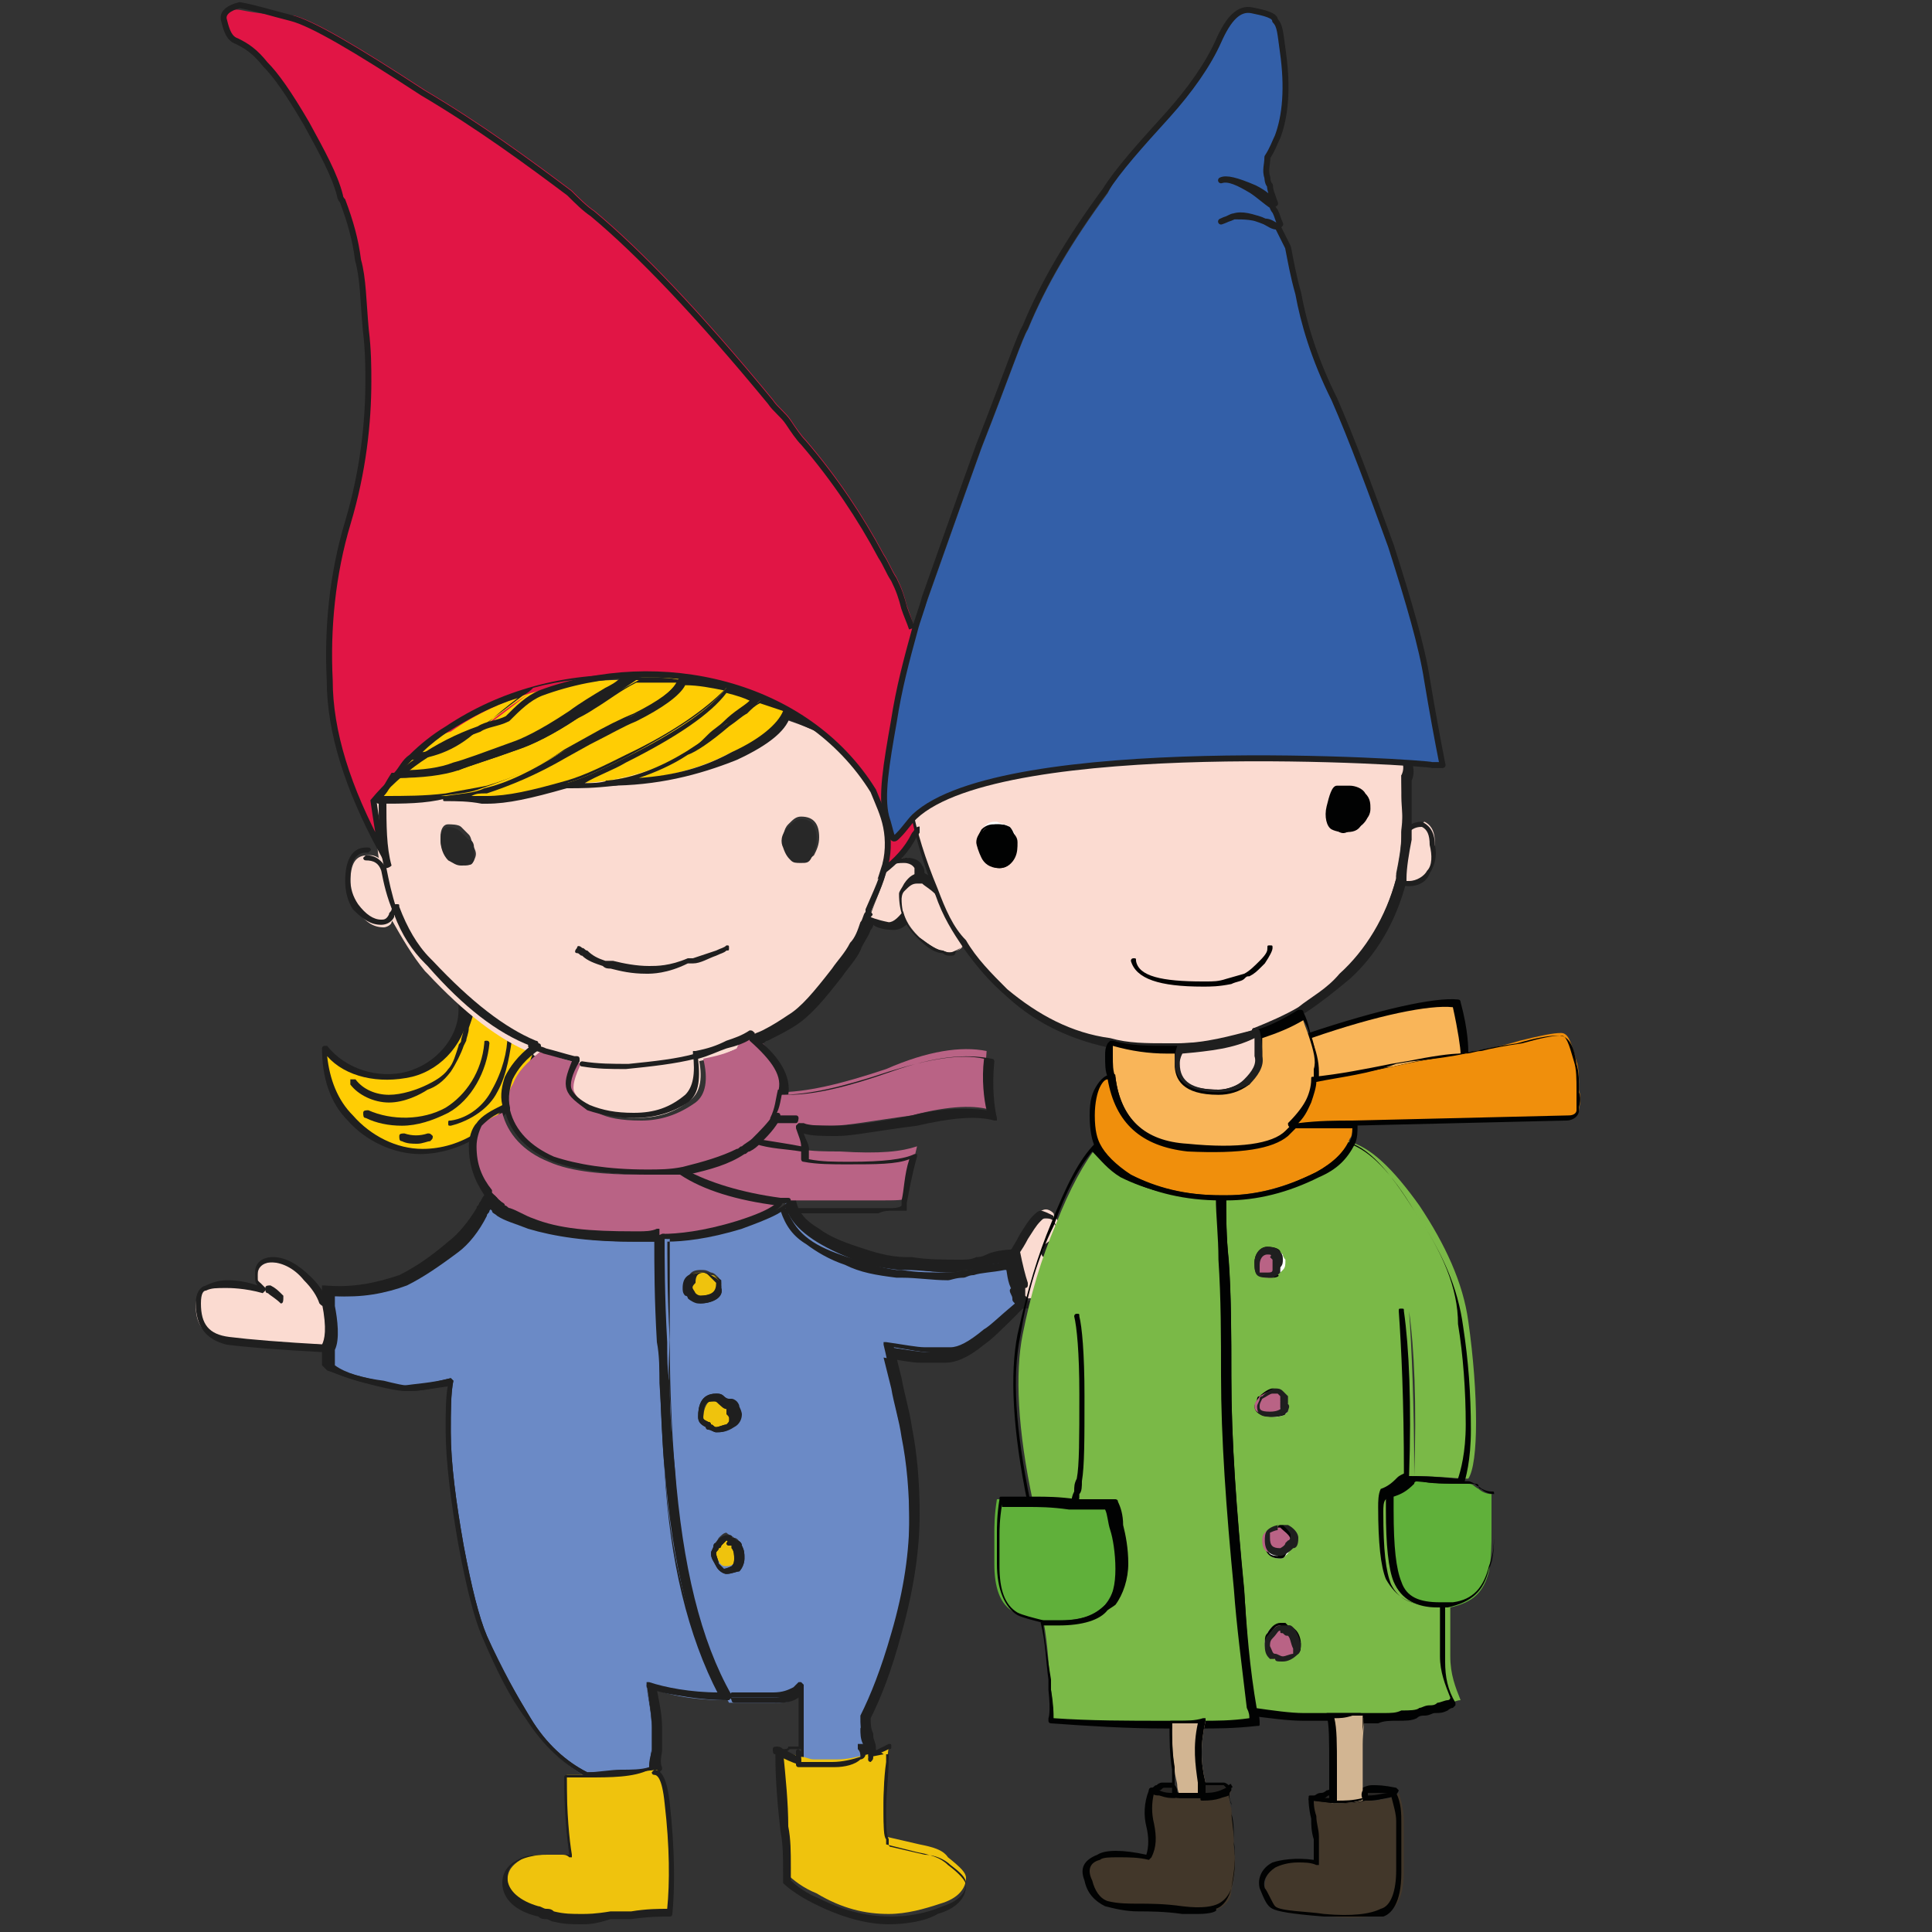 <?xml version="1.0" encoding="utf-8"?>
<!-- Generator: Adobe Illustrator 23.1.1, SVG Export Plug-In . SVG Version: 6.00 Build 0)  -->
<svg version="1.1" id="Ebene_1" xmlns="http://www.w3.org/2000/svg" xmlns:xlink="http://www.w3.org/1999/xlink" x="0px" y="0px"
	 viewBox="0 0 75 75" enable-background="new 0 0 75 75" xml:space="preserve">
<rect x="0" y="0" width="75" height="75" fill="#333333" stroke="none"/>
<title>Zeichenfläche 1</title>
<g>
	<g>
		<path fill="#FFCD04" d="M21.3,37.9c-0.2,1.5-0.4,3-1.2,4.4s-2.2,2.4-3.8,2.4c-1,0-2-0.5-2.7-1.3c-0.7-0.8-1-1.7-1-2.7
			c0.7,0.9,2,1.4,3.2,1.1c1.2-0.3,2-1.4,2.1-2.5c0-0.7-0.2-1.3-0.2-2c0-0.7,0.5-1.4,1.2-1.4c0.5,0.5,0.9,0.9,1.4,1.4
			c0.2,0.2,0.4,0.4,0.5,0.5C21,37.9,21.2,37.8,21.3,37.9"/>
	</g>
	<g>
		<path fill="#1F1F1F" d="M16.3,44.8c-1,0-2.1-0.5-2.8-1.3c-0.7-0.7-1-1.7-1-2.8c0,0,0-0.1,0.1-0.1c0,0,0.1,0,0.1,0
			c0.7,0.9,2,1.3,3.1,1c1.1-0.3,2-1.3,2-2.4c0-0.3,0-0.6-0.1-0.8c-0.1-0.4-0.1-0.7-0.1-1.1c0-0.7,0.5-1.5,1.3-1.5c0,0,0.1,0,0.1,0
			c0.3,0.3,0.5,0.5,0.7,0.7c0.2,0.2,0.4,0.5,0.7,0.7l0.5,0.5c0.1,0,0.3,0,0.5,0.1c0,0,0.1,0.1,0.1,0.1c-0.1,1.4-0.4,3-1.2,4.4
			C19.4,43.9,17.8,44.8,16.3,44.8z M12.7,41c0.1,0.9,0.4,1.7,1,2.3c0.7,0.8,1.7,1.3,2.7,1.3c1.5,0,2.9-0.9,3.7-2.4
			c0.8-1.4,1-2.9,1.2-4.3c-0.1,0-0.2,0-0.4-0.1c0,0,0,0,0,0l-0.5-0.5c-0.3-0.3-0.5-0.5-0.7-0.7c-0.2-0.2-0.4-0.4-0.7-0.7
			c-0.6,0.1-1,0.7-1,1.3c0,0.4,0,0.7,0.1,1.1c0,0.3,0.1,0.6,0.1,0.9c-0.1,1.2-1,2.3-2.2,2.6C14.7,42.1,13.4,41.8,12.7,41z"/>
	</g>
	<g>
		<path fill="#1F1F1F" d="M15.1,42.8c-0.6,0-1.2-0.3-1.5-0.7c0-0.1,0-0.1,0-0.2c0.1,0,0.1,0,0.2,0c0.3,0.4,0.8,0.6,1.3,0.6
			c0.5,0,1.1-0.2,1.5-0.4c0.2-0.1,0.6-0.3,0.8-0.6c0.2-0.2,0.3-0.6,0.4-0.9c0-0.1,0.1-0.1,0.1-0.2c0-0.1,0.1-0.3,0.1-0.5
			c0.1-0.2,0.1-0.5,0.2-0.8c0-0.1,0.1-0.1,0.1-0.1c0.1,0,0.1,0.1,0.1,0.1c0,0.3-0.1,0.5-0.2,0.8c0,0.2-0.1,0.4-0.1,0.5l-0.1,0.2
			c-0.1,0.3-0.3,0.7-0.5,1c-0.3,0.4-0.6,0.6-0.9,0.7C16.3,42.5,15.7,42.8,15.1,42.8z"/>
	</g>
	<g>
		<path fill="#1F1F1F" d="M15.6,43.7c-0.5,0-1-0.1-1.4-0.3c-0.1,0-0.1-0.1-0.1-0.2s0.1-0.1,0.2-0.1c0.9,0.4,2.1,0.4,3-0.1
			c0.8-0.5,1.4-1.4,1.5-2.5c0-0.1,0-0.1,0.1-0.1c0.1,0,0.1,0.1,0.1,0.1c-0.1,1.1-0.7,2.2-1.6,2.7C16.8,43.5,16.2,43.7,15.6,43.7z"/>
	</g>
	<g>
		<path fill="#1F1F1F" d="M17.5,43.7c-0.1,0-0.1,0-0.1-0.1c0-0.1,0-0.1,0.1-0.1c0.7-0.1,1.3-0.6,1.6-1.2c0.4-0.7,0.6-1.5,0.6-2.1
			c0-0.1,0.1-0.1,0.1-0.1c0.1,0,0.1,0.1,0.1,0.1c-0.1,0.6-0.2,1.5-0.6,2.2C19,43,18.3,43.5,17.5,43.7C17.6,43.7,17.6,43.7,17.5,43.7
			z"/>
	</g>
	<g>
		<path fill="#1F1F1F" d="M16.2,44.4c-0.2,0-0.4,0-0.6-0.1c-0.1,0-0.1-0.1-0.1-0.2c0-0.1,0.1-0.1,0.2-0.1c0.3,0.1,0.6,0.1,0.9,0
			c0.1,0,0.1,0,0.2,0.1c0,0.1,0,0.1-0.1,0.2C16.6,44.3,16.4,44.4,16.2,44.4z"/>
	</g>
	<g>
		<path fill="#EFC30D" d="M28.7,60c0.1,0.1,0.1,0.2,0.1,0.5c0,0.2-0.1,0.3-0.2,0.4c-0.1,0.1-0.2,0.2-0.4,0.2c-0.1,0-0.2-0.1-0.3-0.2
			c-0.1-0.2-0.2-0.3-0.2-0.5s0.1-0.2,0.2-0.4c0.1-0.2,0.2-0.2,0.3-0.2l0,0c0.2,0,0.2,0.1,0.3,0.2C28.6,59.9,28.6,59.9,28.7,60"/>
	</g>
	<g>
		<path fill="#EFC30D" d="M28.4,54.8c0.1,0.1,0.1,0.2,0.1,0.3c0,0.2-0.1,0.3-0.2,0.4c-0.1,0.1-0.2,0.1-0.4,0.1s-0.3-0.1-0.4-0.2
			c-0.2-0.1-0.2-0.2-0.2-0.3c0-0.5,0.2-0.8,0.5-0.8c0.1,0,0.2,0,0.2,0.1c0.1,0.1,0.2,0.2,0.2,0.2c0,0,0,0,0.1,0.1
			C28.4,54.6,28.4,54.7,28.4,54.8"/>
	</g>
	<g>
		<path fill="#EFC30D" d="M28,49.8L28,49.8c0,0.5-0.2,0.7-0.8,0.7c-0.1,0-0.2-0.1-0.3-0.2c-0.1-0.1-0.2-0.2-0.2-0.4
			c0-0.4,0.2-0.5,0.5-0.5c0.1,0,0.2,0,0.4,0.1C27.8,49.5,27.9,49.6,28,49.8C28,49.7,28,49.7,28,49.8"/>
	</g>
	<g>
		<path fill="#FBDBD1" d="M40.7,48.4c0.2-0.1,0.3-0.2,0.5-0.3c0.3-0.2,0.5-0.2,0.7-0.2c0.1,0,0.2-0.1,0.5-0.1c0.5,0,0.8,0.1,1,0.2
			c0.2,0.2,0.2,0.4,0.2,0.8c0,0.7-0.5,1.2-1.6,1.4c-0.6,0.2-1.4,0.2-2.5,0.2c-0.1-0.2-0.2-0.3-0.2-0.3c-0.1-0.2-0.2-0.7-0.3-1.2l0,0
			c0.3-0.4,0.5-0.8,0.8-1.1c0.2-0.3,0.3-0.5,0.5-0.7c0.2-0.2,0.4-0.2,0.6,0c0,0,0,0.1,0.1,0.2c0.1,0.1,0.1,0.2,0.1,0.3
			c0,0.1-0.1,0.3-0.3,0.6C40.8,48.3,40.8,48.3,40.7,48.4"/>
	</g>
	<g>
		<path fill="#6B8AC6" d="M39.6,50.4c0,0.1,0.1,0.2,0.2,0.2c-0.6,0.6-1,1-1.3,1.1c-0.6,0.5-1.1,0.7-1.4,0.7c-0.3,0-0.7,0.1-1,0.1
			c-0.3,0-0.9-0.1-1.6-0.2c0.2,0.9,0.5,2,0.8,3.3c0.2,1.1,0.3,2.2,0.3,3.4c0,1.3-0.2,2.8-0.7,4.5c-0.4,1.4-0.8,2.4-1.3,3.3
			c0,0.2,0,0.5,0.1,0.7c0,0.1,0.1,0.3,0.1,0.5c0,0.1,0,0.2,0.1,0.4c0,0-0.1,0-0.1,0.1c-0.4,0.2-0.8,0.2-1.2,0.2c-0.5,0-0.8,0-0.9,0
			s-0.3-0.1-0.5-0.1c0-0.2,0-0.4,0-0.5c0-0.3,0-0.7,0-1.1c0-0.5-0.1-0.9-0.1-1.3l-0.2,0.2c-0.2,0.2-0.5,0.2-0.9,0.2
			c-0.2,0-0.5,0-1.2,0h-0.5c-1.2-2.2-2-5.2-2.2-8.9c-0.1-1.3-0.2-3-0.2-5c0-1.8-0.1-3.2-0.1-4.1c0.8,0,1.8-0.2,3-0.5
			c1.2-0.4,1.7-0.7,1.7-0.9l0,0h0.1c0.2,0.5,0.5,0.9,0.9,1.2c0.4,0.3,0.9,0.5,1.5,0.8c0.5,0.2,1.2,0.4,2,0.5c0.7,0.1,1.3,0.2,2,0.2
			c0.2,0,0.5-0.1,1-0.2c0.2-0.1,0.6-0.2,1.2-0.2c0.1,0.5,0.2,0.9,0.3,1.2C39.4,50.1,39.5,50.2,39.6,50.4 M28.8,60.4
			c0-0.2,0-0.3-0.1-0.5c0-0.1-0.1-0.2-0.2-0.2c-0.1-0.1-0.2-0.1-0.3-0.2l0,0c-0.1,0-0.2,0.1-0.3,0.2c-0.1,0.2-0.2,0.2-0.2,0.4
			s0.1,0.3,0.2,0.5c0.1,0.2,0.2,0.2,0.3,0.2c0.2,0,0.3-0.1,0.4-0.2C28.7,60.8,28.8,60.6,28.8,60.4 M28.4,55.1c0-0.1,0-0.2-0.1-0.3
			c0-0.1-0.1-0.2-0.1-0.2s0-0.1-0.1-0.1c-0.1,0-0.2-0.1-0.2-0.2s-0.2-0.1-0.2-0.1c-0.4,0-0.5,0.2-0.5,0.8c0,0.2,0.1,0.2,0.2,0.3
			c0.2,0.1,0.2,0.2,0.4,0.2s0.3-0.1,0.5-0.2C28.4,55.3,28.4,55.2,28.4,55.1 M28,49.8C28,49.8,28,49.8,28,49.8l-0.1-0.2
			c-0.1-0.1-0.2-0.2-0.3-0.2c-0.2-0.1-0.2-0.1-0.4-0.1c-0.4,0-0.5,0.2-0.5,0.5c0,0.2,0.1,0.2,0.2,0.4c0.1,0.1,0.2,0.2,0.3,0.2
			C27.7,50.4,28,50.2,28,49.8"/>
	</g>
	<g>
		<path fill="#1F1F1F" d="M32.6,68.7h-0.9c-0.1,0-0.2,0-0.3,0c-0.1,0-0.1,0-0.2,0c-0.1,0-0.1-0.1-0.1-0.1V67c0-0.2,0-0.5,0-0.7
			c0-0.1,0-0.3,0-0.4l-0.1,0c-0.3,0.2-0.5,0.2-0.9,0.2h-1.6c0,0-0.1,0-0.1-0.1c-1.2-2.3-2-5.3-2.2-8.9c-0.1-1.3-0.2-3-0.2-5
			c0-1.1,0-2,0-2.7c0-0.5,0-1,0-1.4c0-0.1,0.1-0.1,0.1-0.1c0.6,0,1.6-0.1,2.9-0.5c1.6-0.5,1.6-0.8,1.6-0.8c0-0.1,0.1-0.1,0.1-0.1
			h0.1c0.1,0,0.1,0,0.1,0.1c0.1,0.5,0.4,0.8,0.9,1.1c0.4,0.3,0.9,0.5,1.5,0.7c0.6,0.2,1.2,0.4,1.9,0.4l0.2,0
			c0.6,0.1,1.2,0.1,1.9,0.1c0.2,0,0.4,0,0.6-0.1c0.1,0,0.2,0,0.4-0.1c0.2-0.1,0.6-0.2,1.2-0.2c0.1,0,0.1,0,0.1,0.1
			c0.1,0.5,0.2,0.9,0.3,1.2c0,0,0,0.1,0,0.1c0,0,0,0.1-0.1,0.1c0,0,0,0,0,0c0,0,0,0,0,0.1l0,0.1c0,0,0,0,0,0.1c0,0,0.1,0.1,0.1,0.1
			c0,0,0,0.1,0,0.1c0,0,0,0.1,0,0.1c-0.6,0.6-1,1-1.3,1.2c-0.6,0.5-1.1,0.7-1.5,0.7c-0.2,0-0.3,0-0.5,0c-0.2,0-0.4,0-0.5,0
			c-0.3,0-0.8-0.1-1.4-0.2c0.1,0.4,0.2,0.8,0.3,1.2c0.1,0.6,0.3,1.2,0.4,1.9c0.2,1,0.3,2.1,0.3,3.4c0,1.3-0.2,2.8-0.7,4.6
			c-0.4,1.5-0.8,2.5-1.2,3.3c0,0.2,0,0.4,0.1,0.6c0,0,0,0,0,0c0,0,0,0.1,0,0.1c0,0.1,0.1,0.3,0.1,0.4c0,0.1,0,0.2,0.1,0.3
			c0,0,0,0.1,0,0.1c0,0,0,0-0.1,0.1c0,0,0,0.1-0.1,0.1C33.4,68.7,33,68.7,32.6,68.7z M31.3,68.4c0.1,0,0.1,0,0.1,0
			c0.1,0,0.1,0,0.2,0h0.9c0.4,0,0.7-0.1,1.1-0.2c0,0,0,0,0,0c0-0.1,0-0.3,0-0.3c0-0.1,0-0.3-0.1-0.4c0-0.1,0-0.1,0-0.1
			c-0.1-0.2-0.1-0.5-0.1-0.7c0,0,0,0,0-0.1c0.4-0.8,0.8-1.8,1.2-3.2c0.5-1.7,0.7-3.2,0.7-4.5c0-1.4-0.1-2.4-0.3-3.4
			c-0.2-0.6-0.3-1.3-0.4-1.9c-0.1-0.5-0.2-1-0.3-1.4c0,0,0-0.1,0-0.1c0,0,0.1,0,0.1,0c0.7,0.1,1.2,0.2,1.5,0.2c0.2,0,0.3,0,0.5,0
			c0.2,0,0.4,0,0.5,0c0.3,0,0.7-0.2,1.3-0.7c0.2-0.1,0.6-0.5,1.2-1c-0.1-0.1-0.1-0.1-0.1-0.2l0,0c0-0.1-0.1-0.2-0.1-0.3
			c0,0,0-0.1,0.1-0.1c-0.1-0.3-0.2-0.6-0.3-1c-0.5,0.1-0.8,0.1-1,0.2c-0.2,0-0.3,0.1-0.4,0.1c-0.3,0-0.5,0.1-0.6,0.1
			c-0.7,0-1.2-0.1-1.9-0.1l-0.2,0c-0.8-0.1-1.4-0.2-2-0.5c-0.5-0.2-1.1-0.5-1.5-0.8c-0.4-0.3-0.7-0.6-0.9-1.1
			c-0.2,0.2-0.6,0.4-1.7,0.8c-1.3,0.4-2.3,0.5-2.9,0.5c0,0.4,0,0.8,0,1.2c0,0.7,0,1.7,0,2.7c0.1,2,0.2,3.7,0.2,5
			c0.2,3.5,0.9,6.5,2.1,8.8H30c0.4,0,0.6-0.1,0.8-0.2l0.2-0.2c0,0,0.1,0,0.1,0c0,0,0.1,0.1,0.1,0.1c0,0.2,0,0.4,0,0.6
			c0,0.2,0,0.5,0,0.7V68.4z M28.2,61.1c-0.1,0-0.3-0.1-0.4-0.3c-0.1-0.2-0.2-0.3-0.2-0.5c0-0.1,0.1-0.2,0.1-0.3c0,0,0-0.1,0.1-0.1
			c0.1-0.2,0.3-0.3,0.4-0.3c0,0,0,0,0.1,0c0.1,0,0.1,0,0.1,0.1c0.1,0,0.1,0,0.2,0.1c0.1,0,0.2,0.1,0.2,0.2c0.1,0.2,0.1,0.3,0.1,0.5
			c0,0.2-0.1,0.4-0.2,0.5C28.6,61,28.4,61.1,28.2,61.1z M28.2,59.8c0,0-0.1,0.1-0.2,0.2c0,0,0,0.1-0.1,0.1c0,0.1-0.1,0.1-0.1,0.2
			c0,0.1,0.1,0.3,0.1,0.4c0.1,0.1,0.2,0.2,0.2,0.2c0.1,0,0.3-0.1,0.3-0.1c0.1-0.1,0.1-0.2,0.1-0.3c0-0.1,0-0.3-0.1-0.4
			c0,0,0,0,0-0.1c0,0,0,0,0,0c0,0-0.1,0-0.1,0c0,0-0.1,0-0.1-0.1C28.3,59.8,28.2,59.8,28.2,59.8z M27.8,55.6c-0.1,0-0.2-0.1-0.3-0.1
			c0,0-0.1,0-0.1-0.1c-0.2-0.1-0.3-0.2-0.3-0.4c0-0.4,0.1-0.9,0.7-0.9c0.1,0,0.2,0,0.3,0.1c0,0,0.1,0.1,0.2,0.1
			c0.1,0,0.2,0.1,0.2,0.1c0,0,0.1,0.1,0.1,0.2c0.1,0.2,0.1,0.3,0.1,0.3c0,0.2-0.1,0.3-0.2,0.4c0,0,0,0,0,0
			C28.2,55.6,28,55.6,27.8,55.6z M27.7,54.4c-0.3,0-0.4,0.1-0.4,0.6c0,0.1,0,0.1,0.2,0.2c0,0,0.1,0,0.1,0.1c0.1,0,0.1,0.1,0.2,0.1
			c0.1,0,0.3-0.1,0.4-0.1c0.1-0.1,0.1-0.1,0.1-0.2c0-0.1,0-0.1-0.1-0.2c0,0,0,0,0-0.1c0,0,0,0,0-0.1c0,0,0,0,0,0
			c-0.1,0-0.2-0.1-0.3-0.2C27.8,54.4,27.8,54.4,27.7,54.4z M28.3,55.4L28.3,55.4L28.3,55.4z M27.1,50.6c-0.1,0-0.3-0.1-0.4-0.2
			c0,0,0,0,0,0c0,0,0-0.1-0.1-0.1c-0.1-0.1-0.1-0.2-0.1-0.3c0-0.4,0.2-0.6,0.7-0.6c0.2,0,0.3,0,0.4,0.1c0.2,0.1,0.3,0.2,0.3,0.2
			c0,0,0,0,0,0.1c0.1,0,0.1,0.1,0.1,0.2C28.1,50.3,27.8,50.6,27.1,50.6z M26.9,50.2c0.1,0.1,0.2,0.1,0.2,0.1c0.6,0,0.7-0.2,0.7-0.5
			c0,0-0.1-0.1-0.1-0.1v0c-0.1-0.1-0.1-0.1-0.2-0.2c-0.1-0.1-0.2-0.1-0.3-0.1c-0.3,0-0.4,0.1-0.4,0.4C26.8,50,26.8,50,26.9,50.2
			C26.8,50.2,26.9,50.2,26.9,50.2z"/>
	</g>
	<g>
		<path fill="#B96385" d="M38.3,40.8c-0.1,1.1,0,1.9,0.2,2.3c-0.6-0.2-1.6-0.2-3.1,0.2c-1.5,0.2-2.5,0.4-3.1,0.4c-0.5,0-1,0-1.3-0.1
			c-0.1,0-0.2,0-0.2,0c-0.5,0-0.8-0.1-0.9-0.1c0.2-0.4,0.3-0.8,0.3-1.1c1.1,0,2.4-0.3,4.2-0.9C36,40.8,37.3,40.6,38.3,40.8"/>
	</g>
	<g>
		<path fill="#EFC30D" d="M37.5,72.9c0,0.4-0.3,0.8-1,1c-0.6,0.2-1.3,0.4-2,0.4c-0.9,0-1.8-0.2-2.8-0.8c-0.5-0.2-0.9-0.5-1.2-0.8
			c0-0.1,0-0.2,0-0.3c0-0.6,0-1.1-0.1-1.6c-0.1-0.9-0.2-1.9-0.2-3c0.3,0.2,0.5,0.3,0.9,0.4c0.2,0,0.3,0.1,0.5,0.1s0.5,0,0.9,0
			c0.4,0,0.8-0.1,1.2-0.2h0.1c0.2-0.1,0.4-0.2,0.7-0.3l0,0c-0.1,0.8-0.2,1.6-0.2,2.2s0,1,0.1,1.1l0,0c0,0.1,0,0.1,0,0.2l1.3,0.3
			c0.5,0.1,0.9,0.2,1.1,0.5C37.3,72.5,37.5,72.7,37.5,72.9"/>
	</g>
	<g>
		<path fill="#FBDBD1" d="M35.6,33.6c0.1,0.1,0.1,0.3,0.1,0.6c0,0.4-0.1,0.7-0.3,1.1s-0.5,0.6-0.8,0.6c-0.6-0.1-0.9-0.2-0.8-0.4
			c0.2-0.6,0.5-1.2,0.7-2c0.2-0.1,0.4-0.2,0.6-0.2C35.3,33.3,35.5,33.4,35.6,33.6"/>
	</g>
	<g>
		<path fill="#B96385" d="M35.6,44.5c-0.2,0.8-0.3,1.5-0.4,2c-0.1,0.1-0.4,0.1-1.1,0.1h-2h-1.6h-0.1c-0.1,0-0.1,0-0.2,0
			c-1.6-0.2-2.8-0.5-3.8-1.1c0.8-0.2,1.5-0.4,2.1-0.8c0.2-0.2,0.4-0.2,0.5-0.4c0.7,0.2,1.4,0.2,2,0.3c0.5,0.1,1.1,0.1,1.6,0.1
			C34.2,44.8,35,44.7,35.6,44.5"/>
	</g>
	<g>
		<path fill="#FBDBD1" d="M34.9,30.8c-0.1,0.7-0.2,1.4-0.3,2c-0.1,0.2-0.1,0.5-0.2,0.8c-0.2,0.8-0.4,1.4-0.7,2
			c-0.2,0.5-0.4,0.8-0.6,1.2c-0.2,0.4-0.5,0.7-0.7,1c-0.6,0.8-1.2,1.4-1.7,1.8c-0.4,0.3-0.9,0.5-1.4,0.8c-0.3,0.2-0.6,0.3-0.9,0.4
			c-0.4,0.2-0.8,0.3-1.3,0.4c-0.8,0.2-1.6,0.3-2.7,0.4c-0.6,0-1.2,0-1.8-0.1c-0.1,0-0.1,0-0.2,0c-0.5-0.1-1.1-0.3-1.6-0.5
			c0,0-0.1,0-0.1-0.1c-1.3-0.5-2.7-1.6-4.1-3.1c0,0,0,0-0.1-0.1c-0.5-0.6-0.9-1.3-1.3-2c0,0,0,0,0-0.1C15,35,15,34.4,14.8,33.8
			c-0.2-0.8-0.2-1.7-0.2-2.6c3.2-4.2,8.1-5.5,14.7-3.6C31.8,28.2,33.6,29.2,34.9,30.8 M31.6,33.2c0.1-0.2,0.2-0.4,0.2-0.7
			c0-0.5-0.2-0.8-0.7-0.8c-0.2,0-0.3,0.1-0.5,0.3c-0.2,0.2-0.2,0.5-0.2,0.8c0.1,0.2,0.2,0.4,0.3,0.5c0.1,0.1,0.2,0.1,0.4,0.1
			C31.3,33.4,31.5,33.3,31.6,33.2 M18.4,33.4c0.1-0.2,0.1-0.3,0-0.5c-0.1-0.2-0.1-0.4-0.2-0.5c-0.1-0.1-0.2-0.2-0.3-0.3
			C17.8,32,17.5,32,17.4,32c-0.2,0-0.3,0.2-0.3,0.5c0,0.4,0.1,0.6,0.3,0.8c0.2,0.2,0.3,0.2,0.5,0.2C18.3,33.6,18.3,33.6,18.4,33.4"
			/>
	</g>
	<g>
		<path fill="#282828" d="M31.7,32.6c0,0.3-0.1,0.5-0.2,0.7c-0.1,0.2-0.2,0.2-0.4,0.2s-0.3,0-0.4-0.1s-0.2-0.2-0.3-0.5
			c-0.1-0.2-0.1-0.5,0.2-0.8c0.2-0.2,0.3-0.3,0.5-0.3C31.5,31.8,31.7,32,31.7,32.6"/>
	</g>
	<g>
		<path fill="#B96385" d="M31.2,44.2c0,0.2,0.1,0.3,0.1,0.5c-0.7-0.1-1.3-0.2-2-0.3c0.3-0.3,0.6-0.6,0.8-1c0.2,0,0.5,0.1,0.9,0.1
			C31.1,43.8,31.2,44,31.2,44.2"/>
	</g>
	<g>
		<path fill="#B96385" d="M30.2,46.6c0.1,0,0.1,0,0.2,0c0,0.2-0.6,0.5-1.7,0.9c-1.2,0.4-2.1,0.5-3,0.5c-0.2,0.1-0.5,0.1-0.8,0.1
			h-0.2c-1.6,0-2.9-0.2-3.9-0.5c-0.5-0.2-0.9-0.4-1.2-0.5c-0.2-0.2-0.3-0.2-0.5-0.4c-0.1-0.1-0.2-0.2-0.2-0.2
			c-0.4-0.5-0.6-1.1-0.6-1.8c0-0.3,0.1-0.6,0.2-0.8c0.2-0.3,0.5-0.5,1-0.7c0.2,0.8,0.8,1.5,1.8,1.9c0.9,0.4,2.2,0.5,3.6,0.5
			c0.5,0,0.9,0,1.4-0.1C27.4,46.1,28.8,46.4,30.2,46.6C30.3,46.6,30.3,46.6,30.2,46.6L30.2,46.6z"/>
	</g>
	<g>
		<path fill="#B96385" d="M29.2,40.1c0.9,0.8,1.3,1.6,1.1,2.1c-0.1,0.4-0.2,0.8-0.3,1.1c-0.2,0.4-0.5,0.7-0.8,1
			c-0.2,0.2-0.4,0.3-0.5,0.4c-0.6,0.4-1.3,0.6-2.1,0.8c-0.5,0.1-0.9,0.1-1.4,0.1c-1.5,0-2.7-0.2-3.6-0.5c-1-0.4-1.6-1.1-1.8-1.9
			c-0.1-0.4-0.1-0.8,0.1-1.1c0.2-0.5,0.5-0.8,1.1-1.3c0.5,0.2,1.1,0.4,1.6,0.5c0.1,0,0.1,0,0.2,0c-0.3,0.6-0.4,1-0.3,1.2
			s0.3,0.5,0.7,0.7c0.4,0.2,0.9,0.3,1.7,0.3c0.7,0,1.4-0.2,2.1-0.7c0.4-0.3,0.5-0.9,0.3-1.7c0.5-0.1,0.9-0.2,1.3-0.4
			C28.7,40.4,29,40.3,29.2,40.1"/>
	</g>
	<g>
		<path fill="#FBDBD1" d="M27.1,41c0.2,0.8,0.1,1.4-0.3,1.7c-0.6,0.5-1.3,0.7-2.1,0.7c-0.8,0-1.3-0.2-1.7-0.3
			c-0.4-0.2-0.6-0.5-0.7-0.7c-0.1-0.2,0-0.6,0.3-1.2c0.5,0.1,1.2,0.2,1.8,0.1C25.4,41.2,26.3,41.1,27.1,41"/>
	</g>
	<g>
		<path fill="#6B8AC6" d="M26,57.1c0.3,3.7,1,6.7,2.2,8.9c-1.3,0-2.3-0.2-3-0.5c0.2,0.6,0.2,1.1,0.2,1.6c0,0.5,0,0.9,0,1
			c-0.1,0.4-0.1,0.6,0,0.7c-0.8,0.1-1.6,0.1-2.6,0.2c-0.9-0.5-1.6-1.2-2.3-2.2c-0.5-0.9-1.2-2-1.7-3.2c-0.3-0.7-0.6-1.8-0.9-3.5
			c-0.3-1.7-0.5-3.3-0.5-4.5c0-0.8,0-1.4,0.1-2c-0.8,0.2-1.3,0.2-1.7,0.2c-0.2,0-0.6-0.1-1.1-0.2c-0.9-0.2-1.6-0.4-2-0.6v-0.7
			c0.2-0.3,0.2-0.8,0-1.7v-0.5c1.1,0.1,2.1-0.1,2.9-0.4c0.5-0.2,1.2-0.6,2-1.3c0.4-0.3,0.8-0.8,1.1-1.4c0.1-0.2,0.2-0.4,0.3-0.5
			l0.1-0.1c0.1,0.1,0.1,0.2,0.2,0.2c0.2,0.2,0.3,0.2,0.5,0.4c0.3,0.2,0.7,0.4,1.2,0.5c1,0.4,2.4,0.5,3.9,0.5h0.2
			c0.2,0,0.5,0,0.8-0.1c0,0.9,0,2.3,0.1,4.1C25.9,54.2,25.9,55.8,26,57.1"/>
	</g>
	<g>
		<path fill="#1F1F1F" d="M22.9,69C22.9,69,22.8,69,22.9,69c-0.9-0.5-1.7-1.2-2.4-2.2c-0.6-1-1.2-2-1.7-3.2
			c-0.3-0.7-0.6-1.9-0.9-3.5c-0.3-1.7-0.5-3.3-0.5-4.5c0-0.8,0-1.3,0.1-1.8c-0.7,0.1-1.2,0.2-1.6,0.2c-0.3,0-0.7-0.1-1.1-0.2
			c-0.8-0.1-1.5-0.4-2.1-0.6c0,0-0.1-0.1-0.1-0.1v-0.7c0,0,0,0,0-0.1c0.1-0.3,0.1-0.8,0-1.6l0-0.6c0,0,0-0.1,0-0.1c0,0,0.1,0,0.1,0
			c1,0.1,2-0.1,2.8-0.4c0.4-0.2,1.1-0.6,1.9-1.3c0.4-0.3,0.8-0.8,1.1-1.3c0,0,0-0.1,0.1-0.1c0.1-0.1,0.1-0.3,0.3-0.4l0.1-0.1
			c0,0,0.1,0,0.2,0c0.1,0.1,0.1,0.1,0.1,0.1c0,0,0,0.1,0.1,0.1c0.1,0.1,0.1,0.1,0.2,0.2c0.1,0.1,0.2,0.1,0.2,0.2
			c0.3,0.2,0.7,0.4,1.1,0.5c1,0.4,2.2,0.5,3.9,0.5h0.2c0.2,0,0.5,0,0.7-0.1c0,0,0.1,0,0.1,0c0,0,0,0.1,0,0.1c0,0.9,0,2.3,0.1,4.1
			c0,0.6,0,1.1,0.1,1.6c0,1.3,0.1,2.4,0.2,3.3c0,0,0,0,0,0c0.3,3.8,1,6.7,2.2,8.8c0,0,0,0.1,0,0.1s-0.1,0.1-0.1,0.1
			c-1.2,0-2.2-0.2-2.8-0.4c0.1,0.5,0.2,1,0.2,1.4v1c-0.1,0.5,0,0.6,0,0.6c0,0,0,0.1,0,0.1s-0.1,0.1-0.1,0.1c-0.4,0-0.8,0.1-1.3,0.1
			C23.8,69,23.3,69,22.9,69C22.9,69,22.9,69,22.9,69z M17.5,53.5C17.6,53.5,17.6,53.5,17.5,53.5c0.1,0.1,0.1,0.1,0.1,0.1
			c-0.1,0.5-0.1,1.1-0.1,2c0,1.2,0.2,2.7,0.5,4.4c0.3,1.6,0.6,2.8,0.9,3.5c0.5,1.2,1.1,2.2,1.7,3.2c0.6,1,1.4,1.7,2.2,2.1
			c0.4,0,0.9-0.1,1.3-0.1c0.4,0,0.8,0,1.1-0.1c0-0.1,0-0.3,0.1-0.6l0-1c0-0.4-0.1-1-0.2-1.6c0,0,0-0.1,0-0.1c0,0,0.1,0,0.1,0
			c0.6,0.2,1.6,0.4,2.7,0.4c-1.1-2.2-1.8-5-2.1-8.7c-0.1-0.9-0.1-2-0.2-3.3c0-0.5,0-1.1-0.1-1.6c-0.1-1.7-0.1-3-0.1-3.9
			c-0.2,0-0.5,0-0.7,0h-0.2c-1.7,0-3-0.2-4-0.5c-0.5-0.2-0.9-0.3-1.2-0.5c-0.1-0.1-0.2-0.1-0.2-0.2c-0.1-0.1-0.2-0.1-0.2-0.2
			c0,0-0.1-0.1-0.1-0.1c-0.1,0.1-0.2,0.2-0.2,0.4c0,0,0,0.1-0.1,0.1c-0.3,0.6-0.7,1.1-1.1,1.4c-0.8,0.7-1.5,1.1-2,1.3
			c-0.8,0.3-1.8,0.5-2.8,0.4v0.4c0.2,0.8,0.2,1.4,0,1.7V53c0.5,0.2,1.2,0.4,1.9,0.6c0.4,0.1,0.8,0.2,1.1,0.2
			C16.2,53.7,16.7,53.7,17.5,53.5C17.5,53.5,17.5,53.5,17.5,53.5z"/>
	</g>
	<g>
		<path fill="#EFC30D" d="M25.9,70c0.2,1.9,0.2,3.3,0.1,4.2c-0.3,0-0.9,0-1.5,0.1c-0.3,0-0.5,0.1-0.8,0.1c-0.5,0.1-0.9,0.1-1,0.1
			c-0.4,0-0.8,0-1.1-0.1c-0.2-0.1-0.5-0.1-0.6-0.2c-0.9-0.2-1.3-0.7-1.3-1.2c0-0.4,0.2-0.6,0.5-0.8c0.3-0.2,0.7-0.2,1.1-0.2
			c0.2,0,0.4,0,0.6,0c0.1,0,0.2,0,0.3,0.1c-0.2-0.6-0.2-1.7-0.2-3.2h0.9c0.9,0,1.8-0.1,2.6-0.2C25.6,68.8,25.8,69.2,25.9,70"/>
	</g>
	<g>
		<path fill="#282828" d="M18.4,32.9c0,0.2,0,0.3,0,0.5c-0.1,0.2-0.2,0.2-0.5,0.2c-0.2,0-0.3-0.1-0.5-0.2c-0.2-0.2-0.3-0.5-0.3-0.8
			s0.1-0.5,0.3-0.5s0.4,0.1,0.5,0.2c0.1,0.1,0.2,0.2,0.3,0.3C18.3,32.6,18.4,32.7,18.4,32.9"/>
	</g>
	<g>
		<path fill="#FBDBD1" d="M15.4,35.4C15.4,35.4,15.4,35.4,15.4,35.4c0,0.1-0.1,0.2-0.2,0.4C15.2,35.9,15,36,14.9,36
			c-0.4,0-0.7-0.2-1-0.6c-0.2-0.3-0.3-0.7-0.3-1.1c0-0.8,0.2-1.1,0.7-1.1h0.1c0.2,0,0.5,0.2,0.7,0.5C15,34.3,15.2,34.8,15.4,35.4"/>
	</g>
	<g>
		<path fill="#FBDBD1" d="M10.4,50.1c-0.2-0.2-0.2-0.2-0.3-0.3C10,49.8,10,49.7,10,49.5c0-0.3,0.2-0.5,0.6-0.5
			c0.5,0,0.9,0.2,1.4,0.8c0.2,0.2,0.5,0.5,0.6,0.9c0.2,0.8,0.2,1.4,0,1.7c-1.8-0.1-3.1-0.2-3.8-0.3c-0.8-0.2-1.2-0.6-1.2-1.4
			c0-0.3,0.1-0.5,0.3-0.6c0.2-0.1,0.4-0.2,0.8-0.2C9.1,49.8,9.6,50,10.4,50.1"/>
	</g>
	<g>
		<path fill="#1F1F1F" d="M34.5,74.7c-0.9,0-1.9-0.3-2.9-0.8c-0.6-0.3-1-0.6-1.2-0.8c0,0,0-0.1,0-0.1v-0.3c0-0.6,0-1.1-0.1-1.6
			c-0.1-0.9-0.2-1.9-0.2-3c0-0.1,0-0.1,0.1-0.1c0.1,0,0.2,0,0.2-0.1c0.1,0,0.2,0,0.2-0.1c0,0,0.1,0,0.1,0h0.3v-1c0-0.2,0-0.5,0-0.7
			c0-0.1,0-0.3,0-0.4l-0.1,0c-0.3,0.2-0.5,0.2-0.9,0.2h-1.6c-0.1,0-0.1-0.1-0.1-0.1s0.1-0.1,0.1-0.1h1.6c0.4,0,0.6-0.1,0.8-0.2
			l0.2-0.2c0,0,0.1,0,0.1,0c0,0,0.1,0.1,0.1,0.1c0,0.2,0,0.4,0,0.6c0,0.2,0,0.5,0,0.7v1.1c0,0.1-0.1,0.1-0.1,0.1h-0.4
			c-0.1,0-0.1,0.1-0.2,0.1c0,0-0.1,0-0.1,0c0.1,1,0.2,2,0.2,2.9c0.1,0.5,0.1,1,0.1,1.6V73c0.2,0.2,0.6,0.5,1.1,0.7
			c1,0.5,1.9,0.7,2.8,0.7c0.6,0,1.3-0.1,2-0.4c0.6-0.2,0.9-0.5,0.9-0.9c0-0.2-0.2-0.4-0.6-0.7c-0.2-0.2-0.6-0.4-1-0.4l-1.3-0.3
			c-0.1,0-0.1-0.1-0.1-0.1v-0.2c-0.1-0.2-0.1-0.5-0.1-1.2c0-0.6,0.1-1.2,0.1-2l0-0.1c0,0,0,0,0,0c0,0-0.1,0-0.2,0l-0.5,0.1
			c0,0-0.1,0-0.1,0c0,0,0-0.1,0-0.1c0-0.1,0-0.3-0.1-0.4c0-0.1,0-0.1,0-0.1c-0.1-0.2-0.1-0.5-0.1-0.7c0,0,0,0,0-0.1
			c0.4-0.8,0.8-1.8,1.2-3.2c0.5-1.7,0.7-3.2,0.7-4.5c0-1.4-0.1-2.4-0.3-3.4c-0.2-0.6-0.3-1.3-0.4-1.9c-0.1-0.5-0.2-1-0.3-1.4
			c0,0,0-0.1,0-0.1c0,0,0.1,0,0.1,0c0.7,0.1,1.2,0.2,1.5,0.2c0.2,0,0.3,0,0.5,0c0.2,0,0.4,0,0.5,0c0.3,0,0.7-0.2,1.3-0.7
			c0.2-0.1,0.6-0.5,1.2-1c-0.1-0.1-0.1-0.1-0.1-0.2c0-0.1,0.1-0.1,0.1-0.1c1.1,0,1.9,0,2.5-0.1c0.9-0.2,1.5-0.7,1.5-1.3
			c0-0.3-0.1-0.5-0.2-0.7c-0.2-0.1-0.5-0.2-0.9-0.2c-0.1,0-0.2,0-0.3,0c-0.1,0-0.1,0-0.1,0c-0.1,0-0.3,0-0.7,0.2
			c-0.1,0-0.1,0.1-0.2,0.1c-0.1,0.1-0.2,0.1-0.2,0.2c-0.1,0-0.1,0-0.1,0c0,0,0-0.1,0-0.1c0,0,0,0,0.1-0.1c0,0,0-0.1,0.1-0.1
			C41,48,41,47.8,41,47.8c0,0,0-0.2,0-0.2c-0.1-0.1-0.1-0.1-0.1-0.2c-0.1-0.1-0.2-0.1-0.3-0.1c-0.1,0-0.1,0-0.2,0.1
			c-0.2,0.2-0.3,0.4-0.5,0.7c-0.2,0.4-0.5,0.8-0.8,1.2c0,0,0,0-0.1,0c-0.5,0.1-0.9,0.1-1.2,0.2c-0.2,0-0.3,0.1-0.4,0.1
			c-0.3,0-0.5,0.1-0.6,0.1c-0.6,0-1.2-0.1-1.8-0.1l-0.2,0c-0.8-0.1-1.4-0.2-2-0.5c-0.6-0.2-1.1-0.5-1.5-0.8c-0.5-0.3-0.8-0.7-1-1.3
			c0,0,0-0.1,0-0.1c0,0,0.1,0,0.1,0h3.6c0.2,0,0.4,0,0.5,0c0.2,0,0.4,0,0.5-0.1l0-0.2c0.1-0.4,0.1-1,0.3-1.6
			c-0.5,0.2-1.3,0.2-2.4,0.2c-0.6,0-1.2,0-1.7-0.1c-0.1,0-0.1-0.1-0.1-0.1c0-0.1,0-0.2,0-0.3c0-0.1,0-0.2,0-0.2
			c0-0.2-0.1-0.4-0.2-0.7c0,0,0-0.1,0-0.1c0,0,0.1-0.1,0.1-0.1h0.2c0,0,0,0,0,0c0.2,0.1,0.7,0.1,1.2,0.1c0.5,0,1.5-0.1,3-0.4
			c1.2-0.3,2.2-0.3,2.9-0.2c-0.1-0.4-0.2-1.2-0.1-2c-0.9-0.2-2.1,0-3.7,0.5c-1.8,0.6-3.1,0.9-4.2,0.9c0,0-0.1,0-0.1,0
			c0,0,0-0.1,0-0.1c0.2-0.6-0.2-1.2-1.1-2c0,0,0-0.1,0-0.1c0,0,0-0.1,0.1-0.1c0.1-0.1,0.2-0.1,0.4-0.2c0.4-0.2,0.7-0.4,1-0.6
			c0.5-0.3,1-0.9,1.7-1.8c0.2-0.3,0.5-0.6,0.7-1c0.2-0.2,0.3-0.5,0.4-0.8c0.1-0.1,0.1-0.3,0.2-0.4c0-0.1,0.1-0.1,0.2,0
			s0.1,0.1,0,0.2c0,0,0.2,0.1,0.7,0.2c0.2,0,0.4-0.2,0.7-0.6c0.2-0.3,0.3-0.6,0.3-1c0-0.2,0-0.5,0-0.5c0,0,0,0,0,0
			c0,0-0.1-0.2-0.4-0.2c-0.2,0-0.3,0-0.5,0.1c0,0-0.1,0-0.1,0c0,0-0.1,0-0.1,0c0,0,0-0.1,0-0.1c0-0.3,0.1-0.6,0.2-0.8l0.5-0.9
			c0-0.1,0.1-0.1,0.2,0c0.1,0,0.1,0.1,0,0.2l-0.5,0.9c-0.1,0.2-0.1,0.3-0.1,0.5c0.2-0.1,0.3-0.1,0.5-0.1c0.3,0,0.5,0.1,0.6,0.3
			c0.1,0.1,0.1,0.3,0.1,0.7c0,0.4-0.1,0.7-0.3,1.1c-0.2,0.3-0.5,0.7-0.9,0.7c-0.4,0-0.7-0.1-0.8-0.2c0,0.1-0.1,0.2-0.1,0.2
			c-0.1,0.3-0.3,0.5-0.4,0.8c-0.2,0.4-0.5,0.7-0.7,1c-0.7,0.9-1.2,1.5-1.8,1.9c-0.3,0.2-0.7,0.4-1.1,0.6c-0.1,0-0.1,0.1-0.2,0.1
			c0.8,0.7,1.1,1.4,1,2c1,0,2.3-0.3,4-0.9c1.7-0.6,2.9-0.7,3.9-0.5c0.1,0,0.1,0.1,0.1,0.1c-0.1,1,0,1.8,0.1,2.2c0,0,0,0.1,0,0.1
			s-0.1,0-0.1,0c-0.7-0.2-1.7-0.1-3,0.2c-1.6,0.2-2.5,0.4-3.1,0.4c-0.6,0-1,0-1.3-0.1h0c0.1,0.3,0.2,0.4,0.2,0.6c0,0.1,0,0.1,0,0.2
			c0,0.1,0,0.1,0,0.2c0.5,0.1,1,0.1,1.6,0.1c1.3,0,2.1-0.1,2.5-0.3c0,0,0.1,0,0.1,0c0,0,0,0.1,0,0.1c-0.2,0.7-0.3,1.3-0.4,1.8l0,0.2
			c0,0,0,0,0,0.1C35.2,47,35,47,34.6,47c-0.1,0-0.3,0-0.5,0.1h-3.5c0.2,0.4,0.4,0.7,0.8,1c0.4,0.3,0.9,0.5,1.5,0.7
			c0.6,0.2,1.2,0.4,1.9,0.5l0.2,0c0.6,0.1,1.2,0.1,1.8,0.1c0.1,0,0.3,0,0.6-0.1c0.1,0,0.3,0,0.4-0.1c0.2-0.1,0.6-0.1,1.1-0.2
			c0.3-0.4,0.5-0.7,0.7-1.1c0.2-0.3,0.3-0.5,0.5-0.7c0.1-0.1,0.2-0.2,0.3-0.2c0.1,0,0.3,0.1,0.5,0.2c0,0,0,0.1,0,0.1l0,0
			c0,0,0,0,0,0.1c0.1,0.1,0.1,0.3,0.1,0.4c0,0.1-0.1,0.2-0.2,0.4c0.3-0.2,0.6-0.2,0.8-0.2c0,0,0.1,0,0.1,0c0.1,0,0.2-0.1,0.4-0.1
			c0.5,0,0.8,0.1,1.1,0.2c0.2,0.2,0.3,0.5,0.3,0.9c0,0.8-0.6,1.3-1.7,1.6c-0.6,0.1-1.3,0.2-2.3,0.2c0,0,0,0,0,0c0,0,0,0.1,0,0.1
			c0,0,0,0.1,0,0.1c-0.6,0.6-1,1-1.3,1.2c-0.6,0.5-1.1,0.7-1.5,0.7c-0.2,0-0.3,0-0.5,0c-0.2,0-0.4,0-0.5,0c-0.3,0-0.8-0.1-1.4-0.2
			c0.1,0.4,0.2,0.8,0.3,1.2c0.1,0.6,0.3,1.2,0.4,1.9c0.2,1,0.3,2.1,0.3,3.4c0,1.3-0.2,2.8-0.7,4.6c-0.4,1.4-0.8,2.5-1.2,3.3
			c0,0.2,0,0.4,0.1,0.6c0,0,0,0,0,0c0,0,0,0.1,0,0.1c0,0.1,0,0.2,0.1,0.3l0.3-0.1c0.2,0,0.3,0,0.4,0.1h0c0,0,0.1,0,0.1,0
			c0,0,0,0.1,0,0.1l0,0.2c-0.1,0.7-0.1,1.4-0.1,1.9c0,0.6,0,1,0.1,1.1c0,0,0,0,0,0.1v0.1l1.2,0.3c0.5,0.1,0.9,0.2,1.2,0.5
			c0.4,0.3,0.7,0.6,0.7,0.8c0,0.5-0.4,0.9-1.1,1.1C35.9,74.6,35.1,74.7,34.5,74.7z"/>
	</g>
	<g>
		<path fill="#1F1F1F" d="M22.8,69C22.8,69,22.8,69,22.8,69c-0.9-0.5-1.7-1.2-2.4-2.3c-0.6-0.8-1.1-1.8-1.7-3.2
			c-0.3-0.7-0.6-1.9-0.9-3.5c-0.3-1.7-0.5-3.3-0.5-4.5c0-0.7,0-1.3,0.1-1.8C16.6,54,16.1,54,15.7,54c-0.2,0-0.7-0.1-1.1-0.2
			c-0.8-0.2-1.5-0.4-2-0.7c0,0-0.1-0.1-0.1-0.1v-0.7c0,0,0,0,0-0.1c0.1-0.2,0.2-0.6,0-1.6l0-0.6c0,0,0-0.1,0-0.1c0,0,0.1,0,0.1,0
			c1.1,0.1,2-0.1,2.9-0.4c0.6-0.3,1.2-0.7,1.9-1.3c0.4-0.3,0.8-0.8,1.1-1.3c0-0.1,0.1-0.1,0.1-0.2c0.1-0.1,0.1-0.2,0.2-0.3
			c0,0,0,0,0,0c-0.4-0.6-0.6-1.2-0.6-1.9c0-0.3,0.1-0.7,0.3-0.9c0.2-0.3,0.6-0.5,1-0.7c-0.1-0.4,0-0.8,0.1-1.1
			c0.2-0.4,0.5-0.8,1-1.2c-1.3-0.5-2.6-1.5-4-3.1l-0.1-0.1c-0.5-0.5-0.9-1.1-1.2-1.9c0,0,0,0.1,0,0.1c-0.1,0.2-0.3,0.3-0.5,0.3
			c-0.4,0-0.7-0.2-1.1-0.6c-0.2-0.3-0.3-0.7-0.3-1.1c0-1,0.4-1.3,0.8-1.3h0.1c0.1,0,0.1,0.1,0.1,0.1s-0.1,0.1-0.1,0.1h-0.1
			c-0.1,0-0.6,0-0.6,1c0,0.4,0.1,0.7,0.3,1c0.3,0.4,0.6,0.6,0.9,0.6c0.1,0,0.2,0,0.3-0.2c0-0.1,0.1-0.1,0.1-0.2c0,0,0.1-0.1,0.1-0.1
			c0-0.1,0-0.1,0.1-0.1c0.1,0,0.1,0,0.1,0.1c0.3,0.8,0.7,1.5,1.2,2l0.1,0.1c1.5,1.6,2.8,2.6,4,3.1c0,0,0.1,0,0.1,0.1
			c0,0,0.1,0,0.1,0.1c0,0,0,0.1,0,0.1c-0.6,0.4-0.9,0.8-1.1,1.2c-0.1,0.3-0.2,0.7-0.1,1.1c0,0.1,0,0.1-0.1,0.1
			c-0.4,0.1-0.7,0.3-1,0.6c-0.1,0.2-0.2,0.5-0.2,0.8c0,0.7,0.2,1.2,0.6,1.7c0,0,0,0,0,0.1c0,0,0.1,0.1,0.1,0.1
			c0.1,0.1,0.1,0.1,0.2,0.2c0.1,0.1,0.2,0.1,0.2,0.2c0.1,0,0.1,0.1,0.2,0.1c0.3,0.1,0.6,0.3,0.9,0.4c1,0.4,2.2,0.5,3.9,0.5h0.2
			c0.2,0,0.5,0,0.7-0.1c0,0,0.1,0,0.1,0c0,0,0,0.1,0,0.1c0,0.4,0,0.8,0,1.4c0,0.7,0,1.7,0,2.7c0.1,2,0.2,3.7,0.2,5
			c0.2,3.6,1,6.5,2.2,8.8c0,0,0,0.1,0,0.1s-0.1,0.1-0.1,0.1c-1.2,0-2.1-0.1-2.8-0.4c0.1,0.5,0.2,0.9,0.2,1.4v1c-0.1,0.5,0,0.6,0,0.6
			c0,0,0,0.1,0,0.1s-0.1,0.1-0.1,0.1C24.6,69,23.7,69,22.8,69z M17.5,53.5C17.5,53.5,17.5,53.5,17.5,53.5c0.1,0.1,0.1,0.1,0.1,0.1
			c-0.1,0.5-0.1,1.2-0.1,2c0,1.2,0.2,2.7,0.5,4.4c0.3,1.6,0.6,2.8,0.9,3.5c0.6,1.3,1.2,2.4,1.7,3.2c0.6,1,1.4,1.7,2.2,2.1
			c0.9,0,1.6-0.1,2.4-0.1c0-0.1,0-0.3,0.1-0.6l0-1c0-0.5-0.1-1-0.2-1.6c0,0,0-0.1,0-0.1c0,0,0.1,0,0.1,0c0.7,0.3,1.6,0.4,2.7,0.4
			c-1.2-2.3-1.9-5.2-2.1-8.7c-0.1-1.3-0.2-3-0.2-5c0-1.1,0-2,0-2.7c0-0.5,0-0.9,0-1.2c-0.2,0-0.5,0-0.7,0h-0.2c-1.7,0-3-0.2-4-0.5
			c-0.4-0.1-0.7-0.3-1-0.4c-0.1,0-0.2-0.1-0.2-0.1c0,0,0,0,0,0c-0.1-0.1-0.1-0.1-0.2-0.2c-0.1-0.1-0.2-0.1-0.2-0.2c0,0,0,0,0,0
			c0,0.1-0.1,0.2-0.1,0.2c0,0.1-0.1,0.1-0.1,0.2c-0.3,0.6-0.7,1.1-1.1,1.4c-0.8,0.6-1.4,1-2,1.3c-0.8,0.3-1.8,0.5-2.8,0.4v0.4
			c0.1,0.5,0.2,1.3,0,1.7v0.6c0.4,0.3,1.1,0.5,1.9,0.6c0.4,0.1,0.8,0.2,1.1,0.2C16.1,53.8,16.7,53.7,17.5,53.5
			C17.4,53.5,17.5,53.5,17.5,53.5z"/>
	</g>
	<g>
		<path fill="#1F1F1F" d="M15.4,35.6C15.4,35.6,15.4,35.6,15.4,35.6C15.4,35.6,15.4,35.6,15.4,35.6L15.4,35.6
			C15.4,35.5,15.4,35.5,15.4,35.6C15.3,35.5,15.3,35.5,15.4,35.6c-0.1-0.1-0.1-0.1-0.1-0.1c-0.3-0.7-0.4-1.2-0.5-1.7
			c-0.1-0.3-0.3-0.4-0.6-0.4c-0.1,0-0.1-0.1-0.1-0.1s0.1-0.1,0.1-0.1c0.4,0,0.6,0.2,0.8,0.5c0,0,0,0,0,0c0.1,0.5,0.2,1,0.4,1.6
			c0,0,0,0.1,0,0.1v0v0c0,0,0,0,0,0v0c0,0,0,0,0,0l0,0v0c0,0,0,0,0,0c0,0,0,0,0,0l0,0C15.5,35.5,15.5,35.5,15.4,35.6
			C15.5,35.5,15.5,35.5,15.4,35.6L15.4,35.6C15.5,35.5,15.5,35.5,15.4,35.6L15.4,35.6C15.5,35.5,15.5,35.5,15.4,35.6
			C15.5,35.6,15.5,35.6,15.4,35.6C15.4,35.6,15.4,35.6,15.4,35.6L15.4,35.6C15.4,35.6,15.4,35.6,15.4,35.6z"/>
	</g>
	<g>
		<path fill="#1F1F1F" d="M15,33.7c-0.1,0-0.1,0-0.1-0.1c-0.2-0.8-0.2-1.7-0.2-2.6c0,0,0,0,0-0.1c3.3-4.3,8.1-5.5,14.9-3.6
			c2.3,0.7,4.1,1.8,5.5,3.3c0,0,0,0.1,0,0.1c-0.1,0.7-0.2,1.4-0.3,2c0,0.1-0.1,0.1-0.1,0.1c-0.1,0-0.1-0.1-0.1-0.1
			c0.2-0.6,0.2-1.3,0.3-1.9c-1.3-1.5-3-2.5-5.3-3.2c-6.6-1.9-11.4-0.7-14.6,3.5c0,0.9,0,1.8,0.2,2.5C15.1,33.7,15,33.7,15,33.7
			C15,33.7,15,33.7,15,33.7z"/>
	</g>
	<g>
		<path fill="#1F1F1F" d="M12.7,52.5C12.7,52.5,12.7,52.5,12.7,52.5c-1.9-0.1-3.1-0.2-3.9-0.3C8,52,7.6,51.5,7.6,50.6
			c0-0.1,0-0.6,0.4-0.7c0.2-0.1,0.5-0.2,0.8-0.2c0.2,0,0.6,0,1.2,0.2c-0.1-0.1-0.1-0.2-0.1-0.5c0-0.4,0.3-0.6,0.7-0.6
			c0.5,0,1,0.3,1.5,0.8c0.3,0.3,0.5,0.6,0.6,0.9c0,0.1,0,0.1-0.1,0.2c-0.1,0-0.1,0-0.2-0.1c-0.1-0.3-0.3-0.6-0.6-0.9
			c-0.4-0.5-0.9-0.7-1.3-0.7c-0.3,0-0.5,0.2-0.5,0.4c0,0.2,0,0.3,0,0.3l0.3,0.3c0,0,0,0.1,0,0.1c0,0-0.1,0.1-0.1,0.1
			C9.5,50,8.9,50,8.8,50C8.4,50,8.2,50,8,50.1c-0.1,0-0.2,0.1-0.2,0.5c0,0.8,0.3,1.2,1.1,1.3c0.8,0.1,2,0.2,3.8,0.3
			c0.1,0,0.1,0.1,0.1,0.1C12.8,52.4,12.7,52.5,12.7,52.5z"/>
	</g>
	<g>
		<path fill="#1F1F1F" d="M25.1,37.8c-0.6,0-1-0.1-1.4-0.2c-0.1,0-0.2,0-0.3-0.1c-0.3-0.1-0.6-0.2-0.8-0.4c-0.1,0-0.1-0.1-0.2-0.1
			c-0.1,0-0.1-0.1,0-0.2c0-0.1,0.1-0.1,0.2,0c0.1,0,0.1,0.1,0.2,0.1c0.2,0.2,0.4,0.3,0.7,0.4c0,0,0,0,0.1,0c0,0,0.1,0,0.2,0
			c0.4,0.1,0.9,0.2,1.4,0.2c0.3,0,0.8,0,1.5-0.3c0,0,0,0,0,0c0,0,0,0,0.1,0c0,0,0.1,0,0.1,0c0.3-0.1,0.6-0.2,0.9-0.3
			c0.2-0.1,0.3-0.1,0.4-0.2c0.1,0,0.1,0,0.1,0.1s0,0.1-0.1,0.1C28.1,37,28,37,27.8,37.1c-0.3,0.1-0.6,0.3-0.9,0.3c0,0,0,0,0,0
			c0,0,0,0-0.1,0c0,0-0.1,0-0.1,0C25.9,37.8,25.3,37.8,25.1,37.8z"/>
	</g>
	<g>
		<path fill="#1F1F1F" d="M24.6,43.4c-0.6,0-1.2-0.1-1.8-0.3c-0.4-0.3-0.7-0.5-0.8-0.8c-0.1-0.3,0-0.6,0.2-1.1
			c-0.4-0.1-0.7-0.2-1.1-0.3c-0.2-0.1-0.4-0.1-0.5-0.2c-0.1,0-0.1-0.1-0.1-0.1c0-0.1,0.1-0.1,0.1-0.1c0.2,0.1,0.4,0.1,0.6,0.2
			c0.4,0.1,0.7,0.2,1.1,0.3l0.1,0c0,0,0.1,0,0.1,0.1c0,0,0,0.1,0,0.1c-0.3,0.5-0.4,0.9-0.3,1.1c0.1,0.2,0.3,0.4,0.7,0.6
			c0.5,0.2,1,0.3,1.7,0.3c0.8,0,1.4-0.2,2-0.7c0.3-0.3,0.4-0.8,0.3-1.6c0,0,0-0.1,0-0.1c0,0,0,0,0.1,0c0.5-0.1,0.8-0.2,1.2-0.4
			c0.3-0.1,0.6-0.2,0.9-0.4c0.1,0,0.1,0,0.2,0.1c0,0.1,0,0.1-0.1,0.2c-0.3,0.2-0.6,0.3-1,0.4c-0.3,0.1-0.7,0.3-1.1,0.4
			c0.1,0.9,0,1.4-0.4,1.7C26.1,43.2,25.4,43.4,24.6,43.4z"/>
	</g>
	<g>
		<path fill="#1F1F1F" d="M30.9,43.6c-0.2,0-0.4,0-0.6,0c-0.1,0-0.2,0-0.3,0c0,0-0.1,0-0.1-0.1s0-0.1,0-0.1c0.2-0.4,0.2-0.7,0.3-1.1
			l0.2,0c-0.1,0.3-0.1,0.7-0.3,1c0.1,0,0.1,0,0.2,0c0.2,0,0.4,0,0.6,0c0.1,0,0.1,0.1,0.1,0.1S31,43.6,30.9,43.6z"/>
	</g>
	<g>
		<path fill="#1F1F1F" d="M24.3,41.5c-0.6,0-1.1,0-1.7-0.1c-0.1,0-0.1-0.1-0.1-0.1c0-0.1,0.1-0.1,0.1-0.1c0.6,0.1,1.2,0.1,1.8,0.1
			c1-0.1,1.9-0.2,2.6-0.4c0.1,0,0.1,0,0.1,0.1c0,0.1,0,0.1-0.1,0.1c-0.8,0.2-1.7,0.3-2.7,0.4C24.4,41.5,24.4,41.5,24.3,41.5z"/>
	</g>
	<g>
		<path fill="#1F1F1F" d="M25.1,45.6c-1.5,0-2.8-0.2-3.6-0.5c-1-0.4-1.7-1.1-1.9-2c0-0.1,0-0.1,0.1-0.1c0.1,0,0.1,0,0.1,0.1
			c0.2,0.8,0.8,1.4,1.7,1.8c0.9,0.3,2.1,0.5,3.6,0.5c0.5,0,0.9,0,1.4-0.1c0.8-0.2,1.5-0.4,2.1-0.7c0.1,0,0.1-0.1,0.2-0.1
			c0.1-0.1,0.3-0.2,0.4-0.3c0.3-0.3,0.6-0.6,0.8-0.9c0-0.1,0.1-0.1,0.2-0.1c0.1,0,0.1,0.1,0.1,0.2c-0.2,0.4-0.5,0.7-0.8,1
			c-0.1,0.1-0.2,0.2-0.4,0.3c-0.1,0-0.1,0.1-0.2,0.1c-0.6,0.4-1.3,0.6-2.2,0.8C26,45.6,25.5,45.6,25.1,45.6z"/>
	</g>
	<g>
		<path fill="#1F1F1F" d="M30.4,46.7h-0.2c-0.1,0-0.1-0.1-0.1-0.1s0.1-0.1,0.1-0.1h0.2c0.1,0,0.1,0.1,0.1,0.1S30.5,46.7,30.4,46.7z"
			/>
	</g>
	<g>
		<path fill="#1F1F1F" d="M30.4,46.7h-0.2c-0.1,0-0.1-0.1-0.1-0.1s0.1-0.1,0.1-0.1h0.2c0.1,0,0.1,0.1,0.1,0.1S30.5,46.7,30.4,46.7z"
			/>
	</g>
	<g>
		<path fill="#1F1F1F" d="M30.6,46.7h-0.2c-0.1,0-0.1-0.1-0.1-0.1s0.1-0.1,0.1-0.1h0.2c0.1,0,0.1,0.1,0.1,0.1S30.6,46.7,30.6,46.7z"
			/>
	</g>
	<g>
		<path fill="#1F1F1F" d="M30.5,46.7L30.5,46.7c-0.1,0-0.2-0.1-0.2-0.1s0.1-0.1,0.1-0.1h0.1c0.1,0,0.1,0.1,0.1,0.1
			S30.5,46.7,30.5,46.7z"/>
	</g>
	<g>
		<path fill="#1F1F1F" d="M27.2,50.6c-0.1,0-0.3-0.1-0.4-0.2c0,0,0,0,0,0c0,0,0-0.1-0.1-0.1c-0.1-0.1-0.1-0.2-0.1-0.3
			c0-0.4,0.2-0.6,0.7-0.6c0.2,0,0.3,0,0.4,0.1c0.2,0.1,0.3,0.2,0.3,0.2c0,0,0,0.1,0,0.1v0.2C28.1,50.3,27.7,50.6,27.2,50.6z
			 M27,50.2c0.1,0.1,0.2,0.1,0.2,0.1c0.3,0,0.7-0.1,0.7-0.5v-0.1c-0.1-0.1-0.1-0.1-0.2-0.2c-0.1-0.1-0.2-0.1-0.3-0.1
			c-0.3,0-0.4,0.1-0.4,0.4C26.8,50,26.9,50,27,50.2C26.9,50.2,26.9,50.2,27,50.2z"/>
	</g>
	<g>
		<path fill="#1F1F1F" d="M31.3,44.7C31.3,44.7,31.2,44.7,31.3,44.7l-0.2,0c-0.6-0.1-1.2-0.1-1.8-0.3c-0.1,0-0.1-0.1-0.1-0.1
			c0-0.1,0.1-0.1,0.1-0.1c0.6,0.1,1.3,0.2,1.8,0.3l0.2,0c0.1,0,0.1,0.1,0.1,0.1C31.4,44.7,31.3,44.7,31.3,44.7z"/>
	</g>
	<g>
		<path fill="#1F1F1F" d="M25.7,48.1c-0.1,0-0.1-0.1-0.1-0.1s0.1-0.1,0.1-0.1c0.6,0,1.6-0.1,2.9-0.5c1.6-0.5,1.6-0.8,1.6-0.8
			c0-0.1,0.1-0.1,0.1-0.1s0.1,0.1,0.1,0.1c0,0.2-0.2,0.5-1.8,1C27.3,48,26.3,48.1,25.7,48.1z"/>
	</g>
	<g>
		<path fill="#1F1F1F" d="M30.2,46.8C30.2,46.8,30.2,46.8,30.2,46.8c-1.6-0.2-2.9-0.6-3.8-1.2c-0.1,0-0.1-0.1,0-0.2
			c0-0.1,0.1-0.1,0.2,0c0.9,0.5,2.2,0.9,3.7,1.1c0.1,0,0.1,0.1,0.1,0.1C30.3,46.7,30.3,46.8,30.2,46.8z"/>
	</g>
	<g>
		<path fill="#1F1F1F" d="M33.7,35.5C33.7,35.5,33.7,35.5,33.7,35.5c-0.1,0-0.1-0.1-0.1-0.2c0.3-0.7,0.6-1.3,0.7-1.9
			c0-0.1,0.1-0.1,0.1-0.1c0.1,0,0.1,0.1,0.1,0.1c-0.1,0.7-0.4,1.3-0.7,2C33.8,35.5,33.7,35.5,33.7,35.5z"/>
	</g>
	<g>
		<path fill="#1F1F1F" d="M40.5,48.8C40.5,48.8,40.4,48.8,40.5,48.8c-0.1-0.1-0.1-0.2-0.1-0.2l0.1-0.1c0,0,0,0,0-0.1
			c0-0.1,0.1-0.1,0.2-0.2c0.1,0,0.1,0,0.2,0.1c0,0.1,0,0.1-0.1,0.2c-0.1,0-0.1,0.1-0.1,0.1c0,0,0,0.1-0.1,0.1L40.5,48.8
			C40.6,48.8,40.5,48.8,40.5,48.8z"/>
	</g>
	<g>
		<path fill="#1F1F1F" d="M39.6,50.5c0,0-0.1,0-0.1-0.1c0-0.1-0.1-0.1-0.1-0.1c0-0.1-0.1-0.1-0.1-0.2c-0.2-0.3-0.2-0.7-0.3-1.2
			c0-0.1,0-0.1,0.1-0.1c0.1,0,0.1,0,0.1,0.1c0.1,0.5,0.2,0.9,0.3,1.2c0,0,0,0,0,0.1c0,0,0,0.1,0.1,0.1c0,0,0.1,0.1,0.1,0.2
			C39.7,50.4,39.7,50.4,39.6,50.5C39.6,50.5,39.6,50.5,39.6,50.5z"/>
	</g>
	<g>
		<path fill="#1F1F1F" d="M32.4,68.6h-0.9c-0.1,0-0.2,0-0.3,0c-0.1,0-0.1,0-0.2,0c-0.1,0-0.1-0.1-0.1-0.1v-0.5
			c0-0.1,0.1-0.1,0.1-0.1s0.1,0.1,0.1,0.1v0.4c0.1,0,0.1,0,0.1,0c0.1,0,0.1,0,0.2,0h0.9c0.4,0,0.8-0.1,1.1-0.2c0,0,0,0,0,0
			c0-0.1,0-0.2-0.1-0.3c0-0.1,0-0.1,0-0.2c0.1,0,0.1,0,0.2,0c0.1,0.2,0.1,0.3,0.1,0.4c0,0.1-0.1,0.2-0.2,0.2
			C33.2,68.5,32.8,68.6,32.4,68.6z"/>
	</g>
	<g>
		<path fill="#1F1F1F" d="M33.8,68.4c0,0-0.1,0-0.1-0.1c0-0.1,0-0.1,0.1-0.2c0,0,0.1,0,0.1-0.1c0.2-0.1,0.4-0.2,0.6-0.3
			c0.1,0,0.1,0,0.1,0.1c0,0.1,0,0.1-0.1,0.1c-0.2,0.1-0.4,0.2-0.6,0.2C33.9,68.3,33.9,68.3,33.8,68.4C33.8,68.4,33.8,68.4,33.8,68.4
			z"/>
	</g>
	<g>
		<path fill="#1F1F1F" d="M27.8,55.6c-0.1,0-0.2-0.1-0.3-0.1c0,0-0.1,0-0.1-0.1c-0.2-0.1-0.3-0.2-0.3-0.4c0-0.4,0.1-0.9,0.7-0.9
			c0.1,0,0.2,0,0.3,0.1h0c0.1,0.1,0.1,0.1,0.2,0.1c0,0,0,0,0.1,0c0.1,0,0.2,0.1,0.2,0.1c0,0,0.1,0.1,0.1,0.2
			c0.1,0.2,0.1,0.3,0.1,0.3c0,0.2-0.1,0.4-0.3,0.5C28.2,55.6,28,55.6,27.8,55.6z M27.7,54.4c-0.3,0-0.4,0.1-0.4,0.6
			c0,0.1,0,0.1,0.2,0.2c0,0,0.1,0,0.1,0.1c0.1,0,0.1,0.1,0.2,0.1c0.1,0,0.3-0.1,0.4-0.1c0.1-0.1,0.2-0.2,0.2-0.3
			c0-0.1,0-0.1-0.1-0.2c0,0,0,0,0-0.1c0,0,0,0,0-0.1c0,0,0,0,0,0c-0.1,0-0.3,0-0.4-0.1l0,0C27.8,54.4,27.8,54.4,27.7,54.4z"/>
	</g>
	<g>
		<path fill="#1F1F1F" d="M28.2,61.1c-0.1,0-0.3-0.1-0.4-0.3c-0.1-0.2-0.2-0.3-0.2-0.5c0-0.1,0.1-0.2,0.1-0.3c0,0,0-0.1,0.1-0.1
			c0.1-0.2,0.3-0.3,0.4-0.3c0,0,0,0,0.1,0c0.1,0,0.1,0,0.1,0.1c0.1,0,0.1,0,0.2,0.1c0.1,0,0.2,0.1,0.2,0.2c0.1,0.2,0.1,0.3,0.1,0.5
			c0,0.2-0.1,0.4-0.2,0.5C28.6,61,28.4,61.1,28.2,61.1z M28.2,59.8c0,0-0.1,0.1-0.2,0.2c0,0,0,0.1-0.1,0.1c0,0.1-0.1,0.1-0.1,0.2
			c0,0.1,0.1,0.3,0.1,0.4c0.1,0.1,0.2,0.2,0.2,0.2c0.1,0,0.3-0.1,0.3-0.1c0.1-0.1,0.1-0.2,0.1-0.3c0-0.1,0-0.3-0.1-0.4
			c0,0,0,0,0-0.1c0,0,0,0,0,0c0,0-0.1,0-0.1,0c0,0-0.1,0-0.1-0.1C28.3,59.8,28.2,59.8,28.2,59.8z"/>
	</g>
	<g>
		<path fill="#1F1F1F" d="M22.6,74.7c-0.4,0-0.7,0-1.1-0.1c-0.1,0-0.2-0.1-0.3-0.1c-0.1,0-0.2,0-0.3-0.1c-0.9-0.2-1.4-0.7-1.4-1.3
			c0-0.4,0.2-0.7,0.6-0.9c0.3-0.2,0.7-0.2,1.2-0.2h0.6c0,0,0.1,0,0.2,0c-0.1-0.7-0.2-1.7-0.2-3c0-0.1,0.1-0.1,0.1-0.1h0.9
			c0.1,0,0.1,0.1,0.1,0.1S22.9,69,22.9,69H22c0,1.4,0.1,2.4,0.2,3c0,0,0,0.1,0,0.1c0,0-0.1,0-0.1,0c-0.1-0.1-0.2-0.1-0.3-0.1h-0.6
			c-0.4,0-0.8,0.1-1,0.2c-0.4,0.2-0.5,0.4-0.5,0.7c0,0.5,0.5,0.9,1.2,1.1c0.1,0,0.2,0.1,0.3,0.1c0.1,0,0.2,0,0.3,0.1
			c0.4,0.1,0.7,0.1,1.1,0.1c0.2,0,0.5,0,1.1-0.1c0.1,0,0.2,0,0.3,0c0.1,0,0.3,0,0.5,0c0.6-0.1,1.1-0.1,1.4-0.1
			c0.1-1,0.1-2.4-0.1-4.1c-0.1-1-0.3-1.1-0.4-1.1c-0.1,0-0.1-0.1-0.1-0.1s0.1-0.1,0.1-0.1c0.3,0,0.5,0.4,0.6,1.3
			c0.2,1.8,0.2,3.3,0.1,4.3c0,0.1-0.1,0.1-0.1,0.1c-0.3,0-0.8,0-1.5,0.1c-0.2,0-0.3,0-0.4,0c-0.1,0-0.2,0-0.4,0
			C23.1,74.7,22.8,74.7,22.6,74.7z"/>
	</g>
	<g>
		<path fill="#1F1F1F" d="M31,68.5C31,68.5,31,68.5,31,68.5c-0.3-0.1-0.5-0.2-0.7-0.3c-0.1,0-0.1-0.1-0.2-0.1
			c-0.1,0-0.1-0.1-0.1-0.2c0-0.1,0.1-0.1,0.2-0.1c0.1,0,0.2,0.1,0.2,0.1c0.2,0.1,0.4,0.2,0.6,0.3c0.1,0,0.1,0.1,0.1,0.1
			C31.1,68.5,31.1,68.5,31,68.5z"/>
	</g>
	<g>
		<path fill="#1F1F1F" d="M10.9,50.6C10.9,50.6,10.8,50.6,10.9,50.6c-0.2-0.2-0.4-0.3-0.5-0.4c-0.1,0-0.1-0.1-0.1-0.2
			s0.1-0.1,0.2-0.1c0.2,0.1,0.3,0.2,0.5,0.4C11,50.5,11,50.6,10.9,50.6C10.9,50.6,10.9,50.6,10.9,50.6z"/>
	</g>
	<g>
		<path fill="#E11545" d="M9.4,0.4C8.9,0.3,8.6,0.5,8.7,0.8c0.1,0.4,0.2,0.7,0.5,0.8C9.6,1.8,9.9,2,10.3,2.5
			c0.4,0.4,0.9,1.1,1.6,2.3c0.6,1.1,1.1,2,1.3,2.8c0,0.1,0.1,0.2,0.1,0.2c0.3,0.8,0.5,1.5,0.6,2.3c0.2,0.7,0.2,1.6,0.3,2.7
			c0.1,0.8,0.1,1.5,0.1,2c0,1.6-0.2,3.5-0.8,5.5s-0.8,4.1-0.7,6.1c0,2,0.7,4.2,2,6.6c-0.1-0.6-0.2-1.2-0.3-1.9
			c1-1.2,2.4-2.2,4.1-2.8c0.3-0.2,0.7-0.2,1.1-0.4c0.4-0.4,0.8-0.8,1.3-1c4.6-1.7,10.3-0.4,12.9,3.8c0.2,0.5,0.4,0.9,0.5,1.4
			c0.1,0.5,0.1,1.1-0.1,1.7c0.5-0.4,0.9-0.8,1.2-1.4c0.3-0.5,0.5-1,0.5-1.5c0-0.3,0-0.7,0-1c0.1-2.5,0-4.3-0.8-6.4
			c-0.1-0.4-0.2-0.7-0.4-1.1c-0.2-0.3-0.3-0.6-0.5-0.9c-0.8-1.5-1.8-3-3-4.4c-0.2-0.2-0.4-0.5-0.6-0.8c-0.2-0.3-0.5-0.5-0.7-0.8
			c-2.8-3.4-5.1-5.8-6.9-7.3c-0.3-0.2-0.6-0.5-0.9-0.8c-1.6-1.2-3.5-2.6-5.7-3.9c-2.6-1.7-4.3-2.7-5.1-2.9C10.6,0.6,9.9,0.5,9.4,0.4
			"/>
	</g>
	<g>
		<path fill="#FFCD04" d="M15.4,30.1c-0.2,0.3-0.5,0.7-0.6,1c0.9,0,1.8,0,2.6-0.2c0.5-0.1,1.1-0.2,1.6-0.3c0.9-0.2,2-0.7,3.1-1.4
			c1.2-0.6,2-1.1,2.7-1.4c1.1-0.6,1.7-1.1,1.9-1.4c-0.4-0.1-0.9-0.1-1.3-0.1c-0.2,0-0.4,0-0.5,0c-0.9,0.5-1.7,1.1-2.4,1.4
			c-1,0.7-1.8,1.1-2.3,1.2c-1.1,0.4-1.8,0.6-2.3,0.8C17,29.9,16.2,30.1,15.4,30.1"/>
	</g>
	<g>
		<path fill="#1F1F1F" d="M14.7,31.2c0,0-0.1,0-0.1-0.1s0-0.1,0-0.1c0.2-0.3,0.4-0.7,0.6-1c0,0,0.1,0,0.1,0c0.8,0,1.6-0.2,2.4-0.3
			c0.4-0.1,1.1-0.4,2.3-0.8c0.3-0.1,1-0.4,2.2-1.2c0.2-0.1,0.5-0.3,0.7-0.4c0.5-0.3,1-0.7,1.6-1c0,0,0,0,0.1,0h0.5
			c0.4,0,0.9,0,1.3,0.1c0,0,0.1,0,0.1,0.1c0,0,0,0.1,0,0.1c-0.2,0.4-0.7,0.8-1.9,1.5c-0.5,0.2-1,0.5-1.8,0.9L22,29.3
			c-1,0.6-2.1,1.1-3.1,1.4c-0.5,0.2-1,0.2-1.6,0.3C16.5,31.2,15.7,31.2,14.7,31.2z M15.4,30.2c-0.2,0.2-0.3,0.5-0.5,0.7
			c0.8,0,1.6,0,2.4-0.1c0.5-0.1,1.1-0.2,1.6-0.3c1-0.3,2-0.7,3-1.4l0.9-0.5c0.7-0.4,1.3-0.7,1.8-0.9c1-0.5,1.5-0.9,1.7-1.2
			c-0.3,0-0.7,0-1.1,0h-0.5c-0.6,0.3-1.1,0.7-1.6,1c-0.3,0.2-0.5,0.3-0.7,0.4c-0.9,0.6-1.7,1-2.3,1.2c-1.1,0.4-1.8,0.6-2.3,0.8
			C17,30,16.3,30.2,15.4,30.2z"/>
	</g>
	<g>
		<path fill="#FFCD04" d="M16,29.4L16,29.4c-0.2,0.2-0.4,0.5-0.5,0.7c0.9,0,1.6-0.1,2.3-0.3c0.5-0.2,1.2-0.4,2.3-0.8
			c0.5-0.2,1.3-0.5,2.3-1.2c0.7-0.5,1.5-0.9,2.4-1.4c-2.8-0.1-5.3,0.6-7.3,2C16.8,28.6,16.4,29,16,29.4c0.9-0.1,1.8-0.5,2.7-1.1
			c0.9-0.8,1.6-1.2,2-1.5c-0.3,0.2-1,0.8-2,1.5C17.8,28.9,16.8,29.3,16,29.4"/>
	</g>
	<g>
		<path fill="#1F1F1F" d="M15.4,30.2c0,0-0.1,0-0.1-0.1c0,0,0-0.1,0-0.1c0.2-0.2,0.3-0.5,0.6-0.7c0,0,0,0,0,0
			c0.4-0.4,0.9-0.8,1.4-1.1c2.1-1.4,4.6-2.1,7.4-2c0.1,0,0.1,0,0.1,0.1c0,0.1,0,0.1-0.1,0.1c-0.3,0.2-0.6,0.4-0.9,0.6
			c-0.5,0.3-1,0.6-1.4,0.9c-0.9,0.6-1.7,1-2.3,1.2c-1.1,0.4-1.8,0.6-2.3,0.8C17.2,30.1,16.4,30.2,15.4,30.2z M16,29.5
			c-0.1,0.1-0.3,0.3-0.4,0.4c0.8,0,1.5-0.1,2-0.3c0.4-0.1,1.2-0.4,2.3-0.8c0.3-0.1,1-0.4,2.2-1.2c0.4-0.3,0.9-0.6,1.4-0.9
			c0.2-0.1,0.4-0.2,0.6-0.4c0,0,0,0,0,0c-1.2,0-2.3,0.1-3.4,0.4c0,0,0,0,0,0c-0.1,0.1-0.2,0.2-0.4,0.3c-0.4,0.3-0.9,0.7-1.6,1.2
			C17.8,29.1,16.9,29.4,16,29.5z M20.1,27.1c-1,0.3-1.9,0.8-2.7,1.3c-0.3,0.2-0.7,0.5-1,0.8c0.7-0.1,1.5-0.5,2.3-1c0,0,0,0,0.1,0
			C19.2,27.8,19.7,27.4,20.1,27.1z"/>
	</g>
	<g>
		<path fill="#FFCD04" d="M28.2,26.7c-0.5-0.2-1.2-0.2-1.8-0.3c-0.2,0.4-0.8,0.9-1.9,1.4c-0.6,0.3-1.5,0.8-2.7,1.4
			c-1.2,0.7-2.2,1.1-3.1,1.4c-0.5,0.2-0.9,0.2-1.6,0.3c0.5,0,1,0.1,1.6,0.2c0.9,0,1.9-0.2,3.1-0.6c0.7-0.2,1.5-0.6,2.3-1
			C26.2,28.5,27.6,27.6,28.2,26.7"/>
	</g>
	<g>
		<path fill="#1F1F1F" d="M18.9,31.2l-0.2,0c-0.5-0.1-1-0.1-1.4-0.1c-0.1,0-0.1,0-0.1-0.1s0-0.1,0.1-0.1c0.6-0.1,1.1-0.1,1.5-0.3
			c0.9-0.2,1.9-0.7,3-1.4l0.9-0.5c0.7-0.4,1.3-0.7,1.8-0.9c1.2-0.6,1.7-1.1,1.8-1.4c0,0,0.1-0.1,0.1-0.1c0.6,0.1,1.3,0.2,1.8,0.3
			c0,0,0.1,0,0.1,0.1c0,0,0,0.1,0,0.1c-0.6,0.8-1.9,1.7-4,2.8c-0.8,0.4-1.6,0.8-2.3,1C20.6,31,19.7,31.2,18.9,31.2z M18.3,30.9
			c0.1,0,0.2,0,0.4,0l0.2,0c0.8,0,1.7-0.2,3.1-0.6c0.7-0.2,1.5-0.6,2.3-1c1.9-0.9,3.1-1.8,3.8-2.5c-0.5-0.1-1-0.2-1.5-0.2
			c-0.2,0.4-0.9,0.9-1.9,1.4c-0.5,0.2-1,0.5-1.8,0.9l-0.9,0.5c-1.2,0.7-2.2,1.1-3.1,1.4C18.6,30.8,18.5,30.8,18.3,30.9z"/>
	</g>
	<g>
		<path fill="#FFCD04" d="M29.5,27.2C29.5,27.2,29.5,27.1,29.5,27.2c-0.4-0.2-0.8-0.3-1.3-0.5c-0.6,0.8-2,1.7-3.9,2.7
			c-0.8,0.4-1.6,0.8-2.3,1c0.5,0,1,0,1.6-0.1c1.1-0.2,2.1-0.5,3.1-1.1c0.4-0.2,0.9-0.7,1.6-1.1C28.8,27.6,29.1,27.3,29.5,27.2"/>
	</g>
	<g>
		<path fill="#1F1F1F" d="M22,30.6c-0.1,0-0.1,0-0.1-0.1c0-0.1,0-0.1,0.1-0.1c0.7-0.2,1.5-0.6,2.3-1c2-1,3.3-1.9,3.9-2.7
			c0,0,0.1-0.1,0.1,0c0.4,0.1,0.8,0.3,1.2,0.4c0.1,0,0.2,0,0.2,0.1v0c0,0,0,0,0,0v0v0v0c0,0,0,0,0,0v0v0v0v0c0,0,0,0,0,0v0
			c0,0,0,0,0,0l0,0c0,0,0,0,0,0l0,0c0,0,0,0,0,0l0,0c0,0,0,0,0,0l0,0v0c0,0,0,0,0,0c0,0,0,0,0,0l0,0c0,0,0,0,0,0l0,0c0,0,0,0,0,0v0
			c0,0,0,0,0,0l0,0c0,0,0,0,0,0c0,0,0,0,0,0v0c0,0,0,0,0,0c0,0,0,0,0,0h0c0,0,0,0,0,0h0v0c0,0,0,0,0,0c0,0,0,0,0,0c0,0,0,0,0,0
			c-0.3,0.1-0.7,0.5-1.2,0.9c-0.2,0.2-0.4,0.3-0.6,0.5c-0.4,0.3-0.7,0.5-0.9,0.7c-0.9,0.6-2,1-3.1,1.2C23,30.6,22.6,30.6,22,30.6z
			 M28.2,26.9c-0.6,0.8-1.9,1.7-3.9,2.7c-0.5,0.3-1.1,0.5-1.6,0.8c0.3,0,0.6,0,0.9-0.1c1.1-0.1,2.1-0.5,3-1.1
			c0.3-0.1,0.6-0.4,0.9-0.7c0.2-0.2,0.4-0.3,0.6-0.5c0.4-0.4,0.8-0.6,1-0.8C28.9,27.1,28.6,27,28.2,26.9z"/>
	</g>
	<g>
		<path fill="#FFCD04" d="M30.5,27.6c-0.3-0.2-0.6-0.3-1-0.4c0,0,0,0-0.1,0.1c-0.2,0.2-0.6,0.5-1.2,0.8c-0.6,0.5-1.2,0.9-1.6,1.1
			c-1,0.6-2,1-3.1,1.1c1.8,0,3.4-0.3,4.9-1.1C29.7,28.7,30.4,28.1,30.5,27.6"/>
	</g>
	<g>
		<path fill="#1F1F1F" d="M23.6,30.5c-0.1,0-0.1,0-0.1-0.1c0-0.1,0-0.1,0.1-0.1c1-0.1,2-0.5,3-1.1c0.3-0.2,0.8-0.5,1.6-1.1
			c0.3-0.2,0.5-0.4,0.7-0.5c0.2-0.1,0.4-0.3,0.5-0.3l0.1-0.1c0,0,0.1,0,0.1,0c0.4,0.1,0.7,0.2,1,0.4c0,0,0.1,0.1,0.1,0.1
			c-0.1,0.6-0.8,1.2-2.1,1.8C27.1,30.1,25.5,30.5,23.6,30.5z M29.5,27.3L29.5,27.3c-0.2,0.1-0.3,0.2-0.5,0.4
			c-0.2,0.1-0.4,0.3-0.7,0.5c-0.7,0.6-1.3,1-1.6,1.1c-0.6,0.4-1.3,0.7-1.9,0.9c1.4-0.1,2.5-0.4,3.6-1c1.1-0.5,1.8-1.1,2-1.6
			C30.1,27.5,29.8,27.4,29.5,27.3z"/>
	</g>
	<g>
		<path fill="#7AB947" d="M52.3,44.3c-0.2,0.5-0.6,0.8-1.3,1.3c-1,0.6-2.2,0.9-3.5,0.9c0,0.2,0,1.1,0.1,2.5c0.1,1.4,0.1,2.9,0.1,4.5
			c0,2.5,0.2,5.2,0.5,8.3c0.2,1.4,0.3,3,0.5,4.6c0.8,0.2,1.5,0.2,2,0.2c0.3,0,0.5,0,0.9,0c0.5,0,0.9,0,1.4,0c0.3,0,0.5,0,0.8,0
			c0.8-0.1,1.3-0.1,1.5-0.2c0.2-0.1,0.5-0.1,0.7-0.2c0.2,0,0.5-0.2,0.7-0.2c-0.2-0.5-0.4-1-0.4-1.7c0-0.4,0-1.1,0-2.1
			c-0.2,0-0.3,0-0.5,0c-0.8,0-1.3-0.3-1.6-0.9c-0.2-0.5-0.3-1.4-0.3-2.8c0-0.2,0-0.5,0.1-0.6c0.3-0.2,0.5-0.3,0.6-0.4
			c0.1-0.1,0.2-0.2,0.3-0.2c0-2.8-0.1-5-0.2-6.4c0.2,1.4,0.3,3.6,0.2,6.4l0,0c0.1,0,0.7,0,1.9,0.1c0.1,0,0.2,0,0.2,0
			c0.2-0.3,0.3-1.1,0.3-2.2s-0.1-2.5-0.3-3.9c-0.2-1.5-0.9-3-1.9-4.5C54.1,45.4,53.2,44.5,52.3,44.3"/>
	</g>
	<g>
		<path fill="#010202" d="M52.9,66.8h-2.3c-0.6,0-1.3-0.1-2.1-0.2c0,0-0.1,0-0.1-0.1c-0.1-1.5-0.3-2.9-0.5-4.6
			c-0.3-3.1-0.5-5.9-0.5-8.3c0-1.6,0-3-0.1-4.5c-0.1-1-0.1-1.8-0.1-2.5c0-0.1,0-0.1,0.1-0.1c1.3,0,2.5-0.3,3.5-0.9
			c0.7-0.4,1.1-0.8,1.3-1.2c0-0.1,0.1-0.1,0.1-0.1c0.9,0.2,1.7,1.1,2.7,2.7c1.1,1.6,1.7,3,1.9,4.5c0.2,1.3,0.3,2.6,0.3,4
			c0,1.2-0.2,1.9-0.3,2.2c0,0-0.1,0.1-0.1,0.1h-0.2c-1.1-0.1-1.7-0.1-1.9-0.1c-0.1,0-0.2,0.1-0.2,0.1c-0.1,0.1-0.3,0.2-0.6,0.4
			c-0.1,0.1-0.1,0.3-0.1,0.5c0,1.5,0.1,2.3,0.3,2.8c0.3,0.6,0.8,0.8,1.5,0.8h0.5c0.1,0,0.1,0,0.1,0.1v2.1c0,0.6,0.1,1.1,0.4,1.6
			c0,0,0,0.1,0,0.1c0,0,0,0-0.1,0.1c-0.1,0-0.2,0.1-0.2,0.1c-0.2,0.1-0.3,0.1-0.5,0.1c-0.1,0-0.2,0.1-0.4,0.1c-0.1,0-0.2,0-0.3,0.1
			c-0.2,0.1-0.4,0.1-0.8,0.1c-0.2,0-0.5,0-0.7,0.1H52.9z M48.7,66.3c0.7,0.1,1.4,0.2,1.9,0.2h3.1c0.3,0,0.5,0,0.7-0.1
			c0.3,0,0.6,0,0.7-0.1c0.1,0,0.2-0.1,0.4-0.1c0.1,0,0.2,0,0.3-0.1c0,0,0,0,0,0c0.1,0,0.3-0.1,0.4-0.1c0,0,0.1,0,0.1-0.1
			c-0.2-0.5-0.4-1-0.4-1.6v-2h-0.4c-0.8,0-1.3-0.3-1.7-1c-0.2-0.5-0.3-1.4-0.3-2.8c0-0.2,0-0.5,0.1-0.7c0,0,0,0,0,0
			c0.3-0.1,0.5-0.3,0.6-0.4c0.1-0.1,0.1-0.1,0.3-0.2c0-2.8-0.1-4.9-0.2-6.3c0-0.1,0-0.1,0.1-0.1c0.1,0,0.1,0,0.1,0.1
			c0.2,1.4,0.3,3.6,0.2,6.4c0.3,0,0.9,0,1.8,0.1h0.1c0.1-0.3,0.3-1,0.3-2.1c0-1.3-0.1-2.7-0.3-3.9C56.6,50,56,48.6,54.9,47
			c-0.9-1.5-1.7-2.3-2.5-2.6c-0.2,0.4-0.7,0.8-1.3,1.2c-1,0.6-2.2,0.9-3.5,0.9c0,0.7,0,1.5,0.1,2.4c0.1,1.4,0.1,2.9,0.1,4.5
			c0,2.5,0.2,5.2,0.5,8.3C48.4,63.5,48.5,64.9,48.7,66.3z"/>
	</g>
	<g>
		<path fill="#FFFFFF" d="M48.9,49c0-0.3,0.2-0.5,0.4-0.5s0.4,0.1,0.5,0.2c0,0.1,0.1,0.2,0.1,0.2c0,0.2,0,0.3-0.1,0.4
			c-0.1,0.1-0.2,0.2-0.3,0.2c-0.2,0-0.3,0-0.4-0.1C48.9,49.3,48.9,49.2,48.9,49"/>
	</g>
	<g>
		<path fill="#010202" d="M49.4,49.6c-0.2,0-0.3,0-0.5-0.1c-0.2-0.1-0.2-0.2-0.2-0.5c0-0.3,0.2-0.6,0.5-0.6c0.3,0,0.5,0.1,0.5,0.2
			c0,0,0,0,0,0.1c0,0,0,0,0,0.1c0,0,0,0.1,0,0.2c0,0.2,0,0.3-0.1,0.5C49.7,49.5,49.6,49.6,49.4,49.6z M49.3,48.7
			C49,48.7,49,48.8,49,49c0,0.2,0,0.2,0.1,0.3c0,0,0,0,0,0c0,0,0.1,0,0.3,0c0.1,0,0.2-0.1,0.2-0.1c0,0,0-0.2,0-0.3c0,0,0,0,0-0.1
			c0,0,0-0.1,0-0.1C49.6,48.7,49.5,48.7,49.3,48.7z"/>
	</g>
	<g>
		<path fill="#FFFFFF" d="M49.9,63.3c0.1,0,0.1,0.1,0.2,0.1c0.2,0.1,0.2,0.3,0.2,0.5c0,0.2,0,0.2-0.1,0.3c-0.1,0.1-0.2,0.2-0.5,0.2
			c-0.2,0-0.3,0-0.4-0.1s-0.2-0.2-0.2-0.5c0-0.2,0-0.2,0.1-0.4c0.1-0.2,0.2-0.3,0.4-0.3l0,0h0.1C49.8,63.2,49.8,63.3,49.9,63.3"/>
	</g>
	<g>
		<path fill="#010202" d="M49.8,64.4c-0.2,0-0.4,0-0.5-0.1c-0.1-0.1-0.2-0.2-0.2-0.5c0-0.2,0-0.3,0.1-0.4c0.1-0.2,0.3-0.4,0.5-0.4
			h0.1c0,0,0.1,0,0.1,0c0,0,0.1,0.1,0.1,0.1c0,0,0,0,0,0c0.1,0,0.1,0,0.1,0.1c0,0,0,0,0.1,0c0.2,0.1,0.3,0.4,0.3,0.6
			c0,0.2,0,0.3-0.1,0.4C50.2,64.3,50.1,64.4,49.8,64.4z M49.7,63.2c-0.1,0-0.2,0.1-0.3,0.2c-0.1,0.1-0.1,0.2-0.1,0.3
			c0,0.2,0.1,0.4,0.1,0.4c0,0,0.2,0,0.3,0c0.3,0,0.4-0.1,0.4-0.1c0,0,0-0.1,0-0.2c0-0.2-0.1-0.4-0.2-0.4c-0.1,0-0.1,0-0.1-0.1l0,0
			C49.8,63.4,49.8,63.3,49.7,63.2C49.7,63.2,49.7,63.2,49.7,63.2L49.7,63.2z M49.9,63.2L49.9,63.2L49.9,63.2z"/>
	</g>
	<g>
		<path fill="#FFFFFF" d="M49.8,59.4c0.3,0.1,0.4,0.2,0.4,0.5c0,0.2-0.1,0.2-0.2,0.4c-0.2,0.2-0.2,0.2-0.3,0.2
			c-0.4,0-0.5-0.2-0.5-0.5c0-0.2,0.1-0.2,0.1-0.3c0.1-0.1,0.2-0.2,0.4-0.2C49.7,59.3,49.8,59.4,49.8,59.4"/>
	</g>
	<g>
		<path fill="#010202" d="M49.7,60.5c-0.4,0-0.6-0.2-0.6-0.6c0-0.1,0-0.2,0.1-0.2c0,0,0,0,0-0.1c0,0,0-0.1,0-0.1
			c0.1-0.1,0.2-0.2,0.4-0.2c0-0.1,0.1-0.1,0.1-0.1c0,0,0.1,0,0.1,0c0.3,0.1,0.4,0.3,0.4,0.5c0,0.1-0.1,0.2-0.1,0.3
			c0,0,0,0.1-0.1,0.1c0,0,0,0,0,0C49.9,60.5,49.8,60.5,49.7,60.5z M49.3,59.7C49.3,59.7,49.3,59.7,49.3,59.7
			c-0.1,0.1-0.1,0.2-0.1,0.3c0,0.3,0.1,0.4,0.4,0.4c0,0,0.1-0.1,0.2-0.2c0,0,0-0.1,0.1-0.1C50,60,50,59.9,50,59.8
			c0-0.2,0-0.3-0.3-0.4c0,0,0,0,0,0c0,0,0,0,0,0c0,0-0.1,0.1-0.1,0.1C49.5,59.6,49.4,59.6,49.3,59.7z M50,60.2L50,60.2L50,60.2z"/>
	</g>
	<g>
		<path fill="#FFFFFF" d="M49.7,54.1c0.1,0.1,0.2,0.2,0.2,0.2s0,0.1,0.1,0.2c0,0.2,0,0.2,0,0.3c-0.1,0.1-0.2,0.2-0.5,0.2
			c-0.3,0-0.5-0.1-0.5-0.3c0-0.2,0.1-0.2,0.2-0.4c0.2-0.2,0.3-0.2,0.5-0.2C49.6,54,49.6,54.1,49.7,54.1"/>
	</g>
	<g>
		<path fill="#010202" d="M49.4,55c-0.5,0-0.7-0.2-0.7-0.4c0-0.1,0.1-0.2,0.1-0.3c0,0,0-0.1,0.1-0.1c0,0,0,0,0,0
			c0.2-0.2,0.4-0.3,0.5-0.3c0.1,0,0.1,0,0.1,0.1c0,0,0.1,0,0.1,0l0.2,0.2c0,0,0,0,0,0.1l0,0c0,0,0,0.1,0.1,0.2c0,0,0,0,0,0v0.3
			c0,0,0,0.1,0,0.1C49.9,54.9,49.8,55,49.4,55z M49.1,54.3C49.1,54.3,49.1,54.4,49.1,54.3C49,54.5,49,54.5,49,54.6
			c0,0.1,0.2,0.2,0.4,0.2c0.2,0,0.3-0.1,0.4-0.1v-0.2c0-0.1-0.1-0.2-0.1-0.2l-0.1-0.1c-0.1,0-0.1,0-0.1-0.1c0,0,0,0,0,0
			C49.4,54.1,49.3,54.2,49.1,54.3z"/>
	</g>
	<g>
		<path fill="#7AB947" d="M42.6,44.5c-0.5,0.6-1.1,1.7-1.6,3c-0.6,1.4-1,2.8-1.3,4.3s-0.2,3.7,0.4,6.5c0.4,0,0.9,0.1,1.5,0.1h0.2
			c0.1-0.2,0.1-0.5,0.2-1.1c0.1-0.5,0.1-1.6,0.1-3.3c0-1.6-0.1-2.7-0.2-3c0.1,0.4,0.2,1.4,0.2,3s0,2.7-0.1,3.3
			c-0.1,0.5-0.1,0.9-0.2,1.1c0.4,0,0.8,0,1.3,0c0.1,0.2,0.2,0.5,0.2,0.9c0.1,0.4,0.2,0.9,0.2,1.5c0,0.6-0.1,1.1-0.5,1.5
			c-0.3,0.4-0.9,0.6-1.8,0.6c-0.2,0-0.5,0-0.7,0c0.2,1,0.2,1.9,0.3,2.7s0.1,1.1,0,1.2c1.5,0.1,3,0.2,4.5,0.2c0.1,0,0.2,0,0.3,0
			c0.3,0,0.6,0,1,0c0.6,0,1.3,0,2-0.1c0-0.2,0-0.3-0.1-0.5c-0.2-1.7-0.4-3.2-0.5-4.6c-0.3-3.1-0.5-5.9-0.5-8.3c0-1.5,0-3-0.1-4.5
			c-0.1-1.4-0.1-2.3-0.1-2.5h-0.2c-1.4,0-2.6-0.3-3.5-0.8C43.2,45.3,42.9,44.9,42.6,44.5"/>
	</g>
	<g>
		<path fill="#010202" d="M46.6,67.1h-1.3c-1.6,0-3.1-0.1-4.5-0.2c0,0-0.1,0-0.1-0.1c0,0,0-0.1,0-0.1c0,0,0.1-0.2,0-1.1l0-0.4
			c-0.1-0.7-0.1-1.4-0.3-2.2c0,0,0-0.1,0-0.1c0,0,0,0,0.1,0h0.7c0.8,0,1.4-0.2,1.7-0.6c0.4-0.4,0.4-0.9,0.4-1.5
			c0-0.6-0.1-1.2-0.2-1.5c-0.1-0.3-0.1-0.6-0.2-0.8h-1.4c-0.4,0-0.7,0-0.9,0c-0.2,0-0.4,0-0.6,0c0,0-0.1,0-0.1-0.1
			c-0.6-2.9-0.7-5.1-0.4-6.6c0.4-1.8,0.8-3.1,1.3-4.3c0.6-1.5,1.1-2.5,1.7-3.1c0,0,0,0,0.1,0c0,0,0.1,0,0.1,0.1
			c0.2,0.4,0.6,0.8,1.1,1.1c1,0.5,2.1,0.8,3.5,0.8h0.2c0.1,0,0.1,0,0.1,0.1c0,0.7,0,1.5,0.1,2.5c0.1,1.4,0.1,3,0.1,4.5
			c0,2.4,0.2,5.2,0.5,8.3c0.1,1.4,0.2,2.9,0.5,4.6c0.1,0.2,0.1,0.4,0.1,0.5c0,0.1,0,0.1-0.1,0.1C47.9,67.1,47.2,67.1,46.6,67.1z
			 M40.9,66.7c1.4,0.1,2.9,0.1,4.4,0.1h1.3c0.6,0,1.2,0,1.9-0.1c0-0.1,0-0.2-0.1-0.4c-0.2-1.7-0.4-3.2-0.5-4.6
			c-0.3-3.1-0.5-5.9-0.5-8.3c0-1.5,0-3-0.1-4.5c0-0.9-0.1-1.7-0.1-2.4h-0.1c-1.4,0-2.6-0.3-3.6-0.8c-0.5-0.3-0.8-0.7-1.1-1
			c-0.5,0.6-1,1.5-1.5,2.9c-0.6,1.2-1,2.5-1.3,4.3c-0.3,1.5-0.2,3.5,0.4,6.4c0.2,0,0.3,0,0.5,0c0.3,0,0.6,0,0.9,0h0.2
			c0-0.1,0-0.2,0.1-0.4c0-0.2,0-0.3,0.1-0.5c0.1-0.5,0.1-1.6,0.1-3.2c0,0,0,0,0,0c0,0,0,0,0,0c0,0,0,0,0,0c0,0,0,0,0,0c0,0,0,0,0,0
			c0,0,0,0,0,0c0,0,0,0,0,0c0,0,0,0,0,0c0,0,0,0,0-0.1c0-1.6-0.1-2.6-0.2-3c0,0,0,0,0,0c0,0,0-0.1,0.1-0.1c0.1,0,0.1,0,0.1,0.1
			c0.1,0.4,0.2,1.4,0.2,3.1c0,1.7,0,2.7-0.1,3.3c0,0.2,0,0.4-0.1,0.5c0,0.2,0,0.3-0.1,0.4H43c0,0,0.1,0,0.1,0.1
			c0.1,0.2,0.2,0.5,0.2,0.9c0.1,0.4,0.2,0.9,0.2,1.5c0,0.6-0.1,1.2-0.5,1.6c-0.3,0.4-1,0.6-1.9,0.6h-0.6c0.1,0.8,0.2,1.5,0.3,2.1
			l0,0.4C40.9,66.2,40.9,66.5,40.9,66.7z"/>
	</g>
	<g>
		<path fill="#60B03A" d="M57.9,59.4c0-0.9,0-1.4,0-1.4c-0.2,0-0.4-0.1-0.5-0.2c-0.2-0.1-0.2-0.2-0.4-0.2c-0.1,0-0.2,0-0.2,0
			c-1.2,0-1.8-0.1-1.9-0.1l0,0c-0.2,0-0.2,0.1-0.3,0.2c-0.1,0.2-0.2,0.3-0.6,0.4c0,0.2-0.1,0.4-0.1,0.6c0,1.4,0.1,2.3,0.3,2.8
			c0.2,0.6,0.8,0.9,1.6,0.9c0.2,0,0.3,0,0.5,0c0.9-0.2,1.3-0.6,1.5-1.4C57.9,60.4,57.9,60,57.9,59.4"/>
	</g>
	<g>
		<path fill="#010202" d="M55.8,62.4c-0.8,0-1.4-0.3-1.7-1c-0.2-0.5-0.3-1.4-0.3-2.8c0-0.1,0-0.3,0-0.4c0-0.1,0-0.2,0-0.2
			c0,0,0-0.1,0.1-0.1c0.4-0.1,0.5-0.2,0.6-0.3c0,0,0,0,0,0c0.1-0.1,0.2-0.2,0.4-0.2c0,0,0.1,0,0.1,0c0.2,0,0.8,0.1,1.8,0.1H57
			c0.1,0,0.2,0.1,0.3,0.1c0,0,0.1,0,0.1,0.1c0,0,0,0,0,0c0.1,0.1,0.3,0.2,0.5,0.2c0.1,0,0.1,0,0.1,0.1v1.4c0,0.6,0,1.1-0.2,1.5
			c-0.2,0.9-0.7,1.3-1.6,1.5L55.8,62.4z M54.1,58.1c0,0.1,0,0.1,0,0.2c0,0.1,0,0.2,0,0.3c0,1.5,0.1,2.3,0.3,2.8
			c0.2,0.6,0.7,0.8,1.5,0.8h0.5c0.8-0.1,1.2-0.6,1.4-1.4c0.2-0.5,0.2-0.9,0.2-1.5V58c-0.2,0-0.4-0.1-0.5-0.2c0,0-0.1,0-0.1-0.1
			c-0.1,0-0.1-0.1-0.2-0.1h-0.2c-0.9,0-1.5,0-1.8-0.1c-0.1,0-0.1,0-0.1,0c-0.1,0-0.2,0-0.2,0.1C54.6,57.9,54.4,58,54.1,58.1z"/>
	</g>
	<g>
		<path fill="#B96385" d="M49.8,54.2c0,0-0.1-0.1-0.2-0.2C49.6,54,49.5,54,49.4,54c-0.2,0-0.3,0.1-0.5,0.2c-0.1,0.2-0.2,0.2-0.2,0.4
			c0,0.2,0.2,0.3,0.5,0.3c0.3,0,0.5-0.1,0.5-0.2s0.1-0.2,0-0.3C49.8,54.4,49.8,54.3,49.8,54.2"/>
	</g>
	<g>
		<path fill="#1F1F1F" d="M49.4,55c-0.3,0-0.6,0-0.6-0.4c0-0.1,0.1-0.2,0.1-0.3c0,0,0-0.1,0.1-0.1c0,0,0,0,0,0
			c0.2-0.2,0.4-0.3,0.5-0.3c0.1,0,0.2,0,0.3,0.1l0.2,0.2c0,0,0,0,0,0.1v0.2c0.1,0.1,0,0.2,0,0.3c0,0,0,0,0,0
			C49.9,54.9,49.7,55,49.4,55z M49,54.3C49,54.3,49,54.4,49,54.3c-0.1,0.2-0.1,0.2-0.1,0.3c0,0.1,0,0.2,0.4,0.2
			c0.3,0,0.4-0.1,0.4-0.1c0,0,0,0,0-0.1c0-0.1,0-0.1,0-0.2c0,0,0,0,0,0v-0.2l-0.1-0.1c0,0-0.1,0-0.2,0C49.3,54.1,49.2,54.2,49,54.3z
			"/>
	</g>
	<g>
		<path fill="#B96385" d="M50.1,59.8c0-0.2-0.2-0.3-0.4-0.5c0,0-0.1,0-0.2,0c-0.2,0-0.3,0.1-0.4,0.2c-0.1,0.1-0.1,0.2-0.1,0.3
			c0,0.4,0.2,0.5,0.5,0.5c0.1,0,0.2-0.1,0.3-0.2C50.1,60.1,50.1,59.9,50.1,59.8"/>
	</g>
	<g>
		<path fill="#1F1F1F" d="M49.7,60.4c-0.4,0-0.6-0.2-0.6-0.6c0-0.1,0-0.3,0.1-0.4c0.1-0.1,0.3-0.2,0.5-0.2h0.2c0,0,0,0,0.1,0
			c0.2,0.1,0.4,0.3,0.4,0.5c0,0.1,0,0.4-0.2,0.4C50,60.3,49.8,60.4,49.7,60.4z M49.6,59.4c-0.1,0-0.3,0.1-0.3,0.1c0,0,0,0.2,0,0.2
			c0,0.3,0.1,0.4,0.4,0.4c0,0,0.2-0.1,0.2-0.2c0,0,0.1-0.1,0.1-0.1c0,0,0.1,0,0.1-0.2c0-0.1-0.1-0.2-0.3-0.4H49.6z"/>
	</g>
	<g>
		<path fill="#B96385" d="M50.1,63.3c-0.1,0-0.2-0.1-0.2-0.1c-0.1,0-0.2-0.1-0.2-0.1l0,0c-0.2,0-0.2,0.1-0.4,0.3
			c-0.1,0.2-0.1,0.3-0.1,0.4c0,0.2,0.1,0.4,0.2,0.5c0.1,0,0.2,0.1,0.4,0.1c0.2,0,0.3-0.1,0.5-0.2c0.1-0.1,0.1-0.2,0.1-0.3
			C50.3,63.6,50.2,63.4,50.1,63.3"/>
	</g>
	<g>
		<path fill="#1F1F1F" d="M49.8,64.5c-0.2,0-0.3,0-0.3-0.1c0,0,0,0-0.1,0c0,0-0.1,0-0.1,0c-0.1-0.1-0.2-0.2-0.2-0.5
			c0-0.1,0-0.3,0.1-0.4c0.2-0.2,0.3-0.4,0.5-0.4c0,0,0.1,0,0.1,0c0,0,0.1,0,0.1,0c0,0,0.1,0,0.1,0c0,0,0.1,0,0.1,0c0,0,0,0,0,0
			c0.2,0.1,0.3,0.4,0.4,0.7c0,0,0,0,0,0c0,0.1,0,0.3-0.1,0.4c0,0,0,0,0,0C50.2,64.4,50,64.5,49.8,64.5z M49.5,64.2
			C49.5,64.2,49.5,64.2,49.5,64.2c0.1,0,0.2,0.1,0.3,0.1c0.1,0,0.3-0.1,0.4-0.1c0,0,0-0.2,0-0.2c-0.1-0.2-0.1-0.4-0.2-0.5
			c-0.1,0-0.1,0-0.2-0.1c-0.1,0-0.1,0-0.1-0.1c-0.1,0-0.1,0.1-0.3,0.3c-0.1,0.1-0.1,0.2-0.1,0.3C49.4,64.1,49.4,64.2,49.5,64.2z"/>
	</g>
	<g>
		<path fill="#B96385" d="M49.2,48.6c-0.2,0-0.4,0.2-0.4,0.5c0,0.2,0,0.3,0.1,0.4c0.1,0.1,0.2,0.1,0.4,0.1c0.2,0,0.2-0.1,0.3-0.2
			c0-0.1,0.1-0.2,0.1-0.4c0-0.1,0-0.2-0.1-0.2C49.7,48.6,49.4,48.6,49.2,48.6"/>
	</g>
	<g>
		<path fill="#1F1F1F" d="M49.3,49.6c-0.2,0-0.4,0-0.5-0.1c-0.1-0.1-0.1-0.3-0.1-0.5c0-0.3,0.2-0.6,0.5-0.6c0,0,0.4,0,0.5,0.2
			c0,0,0,0,0,0c0.1,0.1,0.1,0.2,0.1,0.3c0,0.1,0,0.2-0.1,0.3c0,0,0,0.1,0,0.1c0,0,0,0.1,0,0.1C49.6,49.5,49.5,49.6,49.3,49.6z
			 M49.2,48.7c-0.2,0-0.3,0.2-0.3,0.4c0,0.1,0,0.3,0,0.3c0,0,0.2,0,0.3,0c0.1,0,0.2,0,0.2-0.1c0,0,0-0.1,0-0.1c0-0.1,0-0.1,0-0.2
			c0-0.1,0-0.1,0-0.1c0,0,0,0-0.1-0.1c0,0,0,0,0,0C49.4,48.7,49.3,48.7,49.2,48.7z M49.5,48.7L49.5,48.7L49.5,48.7z M49.5,48.6
			L49.5,48.6L49.5,48.6z"/>
	</g>
	<g>
		<path fill="#60B03A" d="M40,58.3c-0.2,0-0.5-0.1-0.9-0.1h-0.4c-0.1,0.6-0.1,1.1-0.1,1.3c0,0.1,0,0.5,0,1.2c0,0.9,0.2,1.6,0.8,1.9
			c0.2,0.2,0.6,0.2,1,0.3c0.2,0,0.5,0,0.7,0c0.9,0,1.4-0.2,1.8-0.6c0.3-0.4,0.5-0.9,0.5-1.5c0-0.6-0.1-1.1-0.2-1.5
			c-0.1-0.4-0.2-0.7-0.2-0.9c-0.5,0-0.9,0-1.3,0h-0.2C40.9,58.3,40.4,58.3,40,58.3"/>
	</g>
	<g>
		<path fill="#010202" d="M41.2,63h-0.7c0,0,0,0,0,0c-0.4-0.1-0.8-0.2-1-0.3c-0.5-0.3-0.8-1-0.8-2v-1.2c0-0.2,0-0.7,0.1-1.3
			c0-0.1,0-0.1,0.1-0.1h0.4c0.2,0,0.3,0,0.5,0c0.1,0,0.3,0,0.4,0c0.4,0,0.9,0,1.6,0.1h1.5c0,0,0.1,0,0.1,0.1
			c0.1,0.2,0.2,0.5,0.2,0.9c0.1,0.4,0.2,0.9,0.2,1.5c0,0.6-0.2,1.2-0.5,1.6C42.6,62.8,42,63,41.2,63z M38.9,58.4
			c-0.1,0.6-0.1,1-0.1,1.2v1.2c0,0.9,0.2,1.5,0.7,1.8c0.2,0.1,0.6,0.2,1,0.3h0.7c0.8,0,1.3-0.2,1.7-0.6c0.3-0.3,0.4-0.8,0.4-1.4
			c0-0.6-0.1-1.2-0.2-1.5c-0.1-0.3-0.1-0.6-0.2-0.8h-1.4c-0.7-0.1-1.2-0.1-1.6-0.1c-0.1,0-0.2,0-0.4,0c-0.2,0-0.3,0-0.5,0H38.9z"/>
	</g>
	<g>
		<path fill="#FBDBD1" d="M54.6,32.3c0,0.1,0,0.2,0,0.2c-0.1,0.5-0.2,1.1-0.2,1.5c0,0.1,0,0.2,0,0.2l0,0c0.1,0.1,0.2,0.1,0.3,0.1
			c0.3,0,0.6-0.2,0.8-0.5c0.2-0.2,0.2-0.6,0.2-1.1c0-0.5-0.2-0.7-0.4-0.8C55.1,32,54.8,32.1,54.6,32.3"/>
	</g>
	<g>
		<path fill="#1F1F1F" d="M54.7,34.4c-0.1,0-0.3,0-0.4-0.1c0,0,0,0,0-0.1v-0.2c0.1-0.4,0.1-0.9,0.2-1.4l0-0.1l0-0.2c0,0,0-0.1,0-0.1
			c0.3-0.3,0.6-0.3,0.7-0.3c0,0,0,0,0,0c0.2,0.1,0.5,0.3,0.5,0.9c0.1,0.4,0,0.8-0.2,1.1C55.4,34.2,55.1,34.4,54.7,34.4z M54.5,34.2
			L54.5,34.2L54.5,34.2z M54.5,34.2c0.1,0,0.2,0,0.2,0c0.3,0,0.6-0.2,0.7-0.4c0.2-0.2,0.2-0.6,0.1-1c0-0.4-0.1-0.6-0.3-0.7
			c-0.1,0-0.3,0-0.5,0.2v0.2l0,0.1C54.6,33.2,54.5,33.7,54.5,34.2L54.5,34.2z"/>
	</g>
	<g>
		<path fill="#42372A" d="M51.9,69.9L51.9,69.9L51,69.8l0,0h-0.1c0,0,0,0.2,0.1,0.7c0,0.3,0.1,0.6,0.2,1v0.8
			c-0.7-0.2-1.3-0.1-1.6,0.1c-0.4,0.2-0.5,0.5-0.5,0.9c0.2,0.4,0.3,0.7,0.5,0.8c0.2,0.2,0.9,0.2,2,0.3c1.1,0.1,1.9,0,2.3-0.2
			c0.4-0.2,0.6-0.7,0.6-1.6s0-1.5,0-1.9s-0.1-0.8-0.2-1.1c-0.1,0.2-0.4,0.2-0.9,0.3l0,0l0,0l0,0h-0.1l0,0
			C52.6,69.9,52.3,69.9,51.9,69.9"/>
	</g>
	<g>
		<path fill="#010202" d="M52.2,74.4c-0.2,0-0.5,0-0.8,0c-1.3-0.1-1.8-0.2-2-0.3c-0.2-0.1-0.3-0.3-0.5-0.8c-0.1-0.4,0.1-0.8,0.5-1
			c0.3-0.1,0.9-0.2,1.6-0.1v-0.6l0-0.2c-0.1-0.3-0.1-0.6-0.1-0.8c-0.1-0.4-0.1-0.7-0.1-0.7c0-0.1,0-0.1,0.1-0.1H51l0.9,0.1
			c0.4,0,0.7,0,1.2-0.1c0,0,0,0,0,0h0.1c0.2,0,0.8-0.1,0.8-0.2c0,0,0.1-0.1,0.1-0.1c0,0,0.1,0,0.1,0.1c0.2,0.4,0.2,0.8,0.2,1.2v1.9
			c0,1.2-0.4,1.6-0.7,1.7C53.5,74.4,53,74.4,52.2,74.4z M50.4,72.3c-0.4,0-0.7,0.1-0.9,0.2c-0.3,0.2-0.5,0.5-0.4,0.8
			c0.1,0.1,0.3,0.6,0.4,0.7c0,0,0,0,0,0c0.2,0.2,1.3,0.2,1.9,0.3c1.1,0.1,1.8,0,2.2-0.2c0.4-0.1,0.6-0.7,0.6-1.5v-1.9
			c0-0.3-0.1-0.6-0.2-1c-0.2,0.1-0.5,0.2-0.9,0.2l-0.1,0C52.6,70,52.3,70,51.9,70h-0.1L51,69.9c0,0.1,0,0.3,0.1,0.6
			c0,0.3,0.1,0.5,0.1,0.8l0,0.2l0,0.8c0,0,0,0.1,0,0.1c0,0-0.1,0-0.1,0C50.9,72.3,50.6,72.3,50.4,72.3z"/>
	</g>
	<g>
		<path fill="#42372A" d="M44.8,69.5c-0.2,0.5-0.2,1-0.1,1.4c0.1,0.4,0.1,0.8-0.1,1.2c-0.9-0.2-1.6-0.2-2,0
			c-0.4,0.2-0.5,0.5-0.4,0.9c0.1,0.5,0.3,0.8,0.7,0.9c0.4,0.1,0.8,0.2,1.3,0.2c0.4,0,1,0,1.7,0.1c0.7,0.1,1.2,0,1.4-0.1
			c0.2-0.1,0.5-0.3,0.5-0.7c0.1-0.4,0.2-1,0.1-1.7c0-0.8-0.1-1.3-0.1-1.5c-0.1-0.2-0.1-0.5,0-0.7c-0.2,0.2-0.5,0.3-1,0.3h-0.2
			c-0.5,0-0.7,0-0.8,0C45.4,69.7,45.1,69.6,44.8,69.5"/>
	</g>
	<g>
		<path fill="#010202" d="M46.5,74.3c-0.2,0-0.4,0-0.6,0c-0.7-0.1-1.3-0.1-1.7-0.1c-0.5,0-0.9-0.1-1.3-0.2c0,0,0,0,0,0
			c-0.4-0.2-0.7-0.5-0.8-1c-0.2-0.5,0-0.8,0.5-1c0.3-0.2,1-0.2,1.9,0c0.1-0.3,0.1-0.7,0-1.1c-0.1-0.4-0.1-0.9,0.1-1.4
			c0-0.1,0.1-0.1,0.1-0.1l0,0c0.3,0.1,0.6,0.1,1.1,0.2l1,0c0.5,0,0.8-0.1,0.9-0.3c0,0,0.1-0.1,0.1,0c0,0,0.1,0.1,0,0.1
			c-0.1,0.2-0.1,0.4,0,0.6c0,0,0,0,0,0c0,0.1,0,0.2,0,0.3c0,0.3,0.1,0.7,0.1,1.2c0.1,0.6,0,1.2-0.1,1.8c-0.1,0.4-0.3,0.7-0.6,0.8
			C47.3,74.2,47,74.3,46.5,74.3z M43.4,72.1c-0.3,0-0.6,0-0.7,0.1c-0.4,0.1-0.5,0.4-0.3,0.8c0.1,0.4,0.3,0.7,0.6,0.8
			c0.4,0.1,0.8,0.1,1.2,0.1c0.4,0,1,0,1.7,0.1c0.8,0.1,1.2,0,1.4-0.1c0.2-0.1,0.4-0.3,0.5-0.6c0.1-0.4,0.2-1,0.1-1.7
			c0-0.5,0-0.9-0.1-1.2c0-0.1,0-0.3,0-0.3c0-0.1-0.1-0.3-0.1-0.4c-0.2,0.1-0.5,0.1-0.9,0.1h-1c-0.4-0.1-0.7-0.1-1-0.2
			c-0.1,0.4-0.1,0.8,0,1.2c0.1,0.5,0.1,0.9-0.1,1.3c0,0-0.1,0.1-0.1,0.1C44.2,72.1,43.8,72.1,43.4,72.1z"/>
	</g>
	<g>
		<path fill="#F9B559" d="M56.8,40.9c0-0.4-0.1-1.1-0.3-2c-0.8-0.1-2.7,0.3-5.7,1.3c0.2,0.6,0.3,1,0.3,1.4c0,0.2,0,0.2,0,0.4
			c0.9-0.2,2-0.3,3.1-0.5C55.4,41.1,56.3,41,56.8,40.9"/>
	</g>
	<g>
		<path fill="#010202" d="M51.1,42.1C51.1,42.1,51,42.1,51.1,42.1C51,42,51,42,51,42v-0.4c0-0.4-0.1-0.8-0.3-1.3c0,0,0-0.1,0-0.1
			c0,0,0,0,0.1-0.1c2.7-0.9,4.9-1.4,5.8-1.3c0,0,0.1,0,0.1,0.1c0.3,1.1,0.3,1.8,0.3,2c0,0,0,0.1-0.1,0.1c-0.5,0.1-1.4,0.2-2.7,0.5
			c-0.9,0.2-1.7,0.3-2.6,0.5L51.1,42.1C51.1,42.1,51.1,42.1,51.1,42.1z M50.9,40.3c0.2,0.5,0.3,0.9,0.3,1.3v0.3l0.4-0.1
			c0.8-0.1,1.6-0.3,2.5-0.4c1.2-0.3,2.1-0.4,2.6-0.5c0-0.2-0.1-0.9-0.3-1.8C55.5,39,53.5,39.4,50.9,40.3z M56.8,40.9L56.8,40.9
			L56.8,40.9z"/>
	</g>
	<g>
		<path fill="#FBDBD1" d="M36.4,34.6c-0.2-0.2-0.4-0.4-0.5-0.5c-0.1,0-0.2,0-0.2,0c-0.2,0-0.4,0.1-0.5,0.3c-0.1,0.2-0.2,0.3-0.2,0.4
			c0,0.7,0.2,1.1,0.7,1.6c0.4,0.3,0.7,0.5,0.9,0.5c0.2,0.1,0.4,0.1,0.5,0c0.2,0,0.3-0.2,0.4-0.3C37.1,36.1,36.7,35.4,36.4,34.6"/>
	</g>
	<g>
		<path fill="#1F1F1F" d="M36.9,37.1c-0.1,0-0.2,0-0.3-0.1c-0.3,0-0.6-0.2-1-0.6c-0.5-0.5-0.7-1-0.7-1.7c0-0.1,0.1-0.2,0.2-0.4
			c0.2-0.3,0.4-0.4,0.6-0.4h0.2c0,0,0,0,0,0c0.2,0.1,0.3,0.2,0.6,0.5c0,0,0,0,0,0c0.3,0.6,0.6,1.3,1.1,2c0,0,0,0.1,0,0.1
			c-0.1,0.2-0.3,0.3-0.5,0.4C37.1,37.1,37,37.1,36.9,37.1z M35.6,34.3c-0.2,0-0.3,0.1-0.5,0.3c-0.1,0.1-0.1,0.3-0.1,0.3
			c0,0.6,0.2,1.1,0.7,1.5c0.4,0.3,0.7,0.5,0.9,0.5c0,0,0,0,0,0c0.2,0.1,0.3,0.1,0.5,0c0,0,0,0,0,0c0.1,0,0.2-0.1,0.3-0.2
			c-0.5-0.7-0.8-1.4-1.1-2c-0.2-0.2-0.4-0.3-0.5-0.4H35.6z"/>
	</g>
	<g>
		<path fill="#272523" d="M47.7,69.5c-0.1-0.1-0.2-0.2-0.2-0.2c0,0-0.2,0-0.4,0c-0.2,0-0.2,0-0.4,0v0.5
			C47.2,69.8,47.6,69.7,47.7,69.5"/>
	</g>
	<g>
		<path fill="#010202" d="M46.7,69.9c-0.1,0-0.1,0-0.1-0.1v-0.5c0-0.1,0-0.1,0.1-0.1h0.8c0.1,0,0.2,0.1,0.3,0.2c0,0,0,0.1,0,0.1
			C47.6,69.8,47.2,69.9,46.7,69.9z M46.8,69.4v0.2c0.4,0,0.6-0.1,0.8-0.2c0,0-0.1-0.1-0.1-0.1H46.8z"/>
	</g>
	<g>
		<path fill="#FBDBD1" d="M54.5,29.5c-0.4-0.2-0.9-0.2-1.5-0.2c-8.9-0.2-14.8,0.5-17.7,1.9c0.2,1.2,0.6,2.3,1,3.3
			c0.3,0.8,0.6,1.4,1.1,2c0.5,0.8,1,1.4,1.6,1.9c1.2,1,2.5,1.7,4.1,2c0.7,0.2,1.4,0.2,2.2,0.2h0.4c1,0,2-0.2,2.9-0.5
			c0,0,0.1,0,0.1-0.1c0.5-0.2,1.2-0.5,1.7-0.8c0.5-0.4,1.1-0.8,1.6-1.3c1.1-1,1.8-2.3,2.2-3.8l0,0c0-0.1,0-0.2,0-0.2
			c0.1-0.5,0.2-1,0.2-1.5c0-0.1,0-0.2,0-0.2c0.1-0.7,0-1.4,0-2.1C54.6,30,54.6,29.8,54.5,29.5"/>
	</g>
	<g>
		<path fill="#1F1F1F" d="M45.8,40.9h-0.4c-0.8,0-1.5-0.1-2.2-0.2c-1.5-0.3-2.9-0.9-4.1-2c-0.7-0.6-1.2-1.2-1.7-1.9
			c-0.4-0.6-0.8-1.2-1.1-2.1c-0.5-1.3-0.8-2.3-1-3.4c0,0,0-0.1,0.1-0.1c3-1.5,9.1-2.1,17.8-1.9c0.6,0,1.1,0,1.5,0.2c0,0,0,0,0.1,0.1
			c0.1,0.2,0.1,0.5,0,0.7c0,0.3,0,0.5,0,0.7c0,0.5,0,0.9,0,1.4l0,0.2c-0.1,0.5-0.2,1.1-0.2,1.5l0,0.1c0,0,0,0,0,0
			c-0.4,1.6-1.2,2.9-2.2,3.8c-0.6,0.5-1.1,0.9-1.7,1.3c-0.5,0.3-1.2,0.6-1.7,0.8c0,0.1-0.1,0.1-0.1,0.1
			C47.9,40.6,46.9,40.9,45.8,40.9z M35.4,31.3c0.2,1,0.5,2,1,3.2c0.3,0.8,0.6,1.5,1.1,2c0.4,0.7,1,1.3,1.6,1.9c1.2,1,2.5,1.7,4,1.9
			c0.7,0.2,1.4,0.2,2.2,0.2h0.4c1.1,0,2.1-0.3,2.9-0.5c0,0,0,0,0,0c0,0,0-0.1,0.1-0.1c0.5-0.2,1.2-0.5,1.7-0.8
			c0.5-0.4,1.1-0.7,1.6-1.3c1-0.9,1.8-2.2,2.2-3.7v-0.1c0.1-0.5,0.2-1,0.2-1.5l0-0.2c0.1-0.5,0-0.9,0-1.4c0-0.2,0-0.5,0-0.8
			c0,0,0,0,0,0c0.1-0.2,0.1-0.4,0-0.6c-0.4-0.1-0.8-0.1-1.4-0.1C44.5,29.3,38.4,29.9,35.4,31.3z"/>
	</g>
	<g>
		<path fill="#FFFFFF" d="M53.1,31.5c0,0.2-0.1,0.4-0.2,0.5c-0.2,0.2-0.3,0.2-0.5,0.2s-0.4,0-0.5-0.1c-0.2-0.1-0.2-0.4-0.2-0.8
			c0.1-0.5,0.2-0.7,0.3-0.7c0.2,0,0.3,0,0.5,0c0.2,0,0.4,0.1,0.5,0.3C53,31.1,53.1,31.4,53.1,31.5"/>
	</g>
	<g>
		<path fill="#010202" d="M52.3,32.3c-0.2,0-0.4,0-0.6-0.1c-0.2-0.1-0.3-0.5-0.2-0.9c0.1-0.4,0.2-0.8,0.4-0.8h0.5
			c0.2,0,0.5,0.1,0.6,0.3c0.2,0.2,0.2,0.4,0.2,0.6c0,0.2-0.1,0.4-0.3,0.5C52.8,32.2,52.6,32.3,52.3,32.3z M51.9,30.8
			c-0.1,0-0.2,0.4-0.2,0.6c-0.1,0.3,0,0.6,0.1,0.6c0.1,0.1,0.3,0.1,0.5,0.1c0.2,0,0.3-0.1,0.5-0.2c0,0,0,0,0,0
			c0.1-0.1,0.2-0.2,0.2-0.4c0-0.1-0.1-0.3-0.2-0.5c0,0,0,0,0,0c-0.1-0.2-0.3-0.2-0.4-0.2H51.9z"/>
	</g>
	<g>
		<path fill="#FFFFFF" d="M39.2,32.1c0.2,0.2,0.2,0.3,0.2,0.5c0,0.2,0,0.4-0.1,0.6c-0.1,0.2-0.2,0.4-0.5,0.4s-0.5-0.2-0.6-0.4
			c-0.1-0.2-0.2-0.5-0.2-0.6s0.1-0.3,0.2-0.5c0.2-0.2,0.3-0.2,0.5-0.2C38.9,32,39.1,32,39.2,32.1"/>
	</g>
	<g>
		<path fill="#010202" d="M38.8,33.7c-0.4,0-0.6-0.2-0.7-0.4c-0.1-0.2-0.2-0.5-0.2-0.6c0-0.2,0.1-0.3,0.2-0.5c0,0,0,0,0,0
			c0.2-0.2,0.4-0.2,0.5-0.2c0.3,0,0.5,0,0.6,0.2c0.2,0.2,0.3,0.3,0.3,0.5c0,0.2,0,0.4-0.1,0.6C39.3,33.5,39.1,33.7,38.8,33.7z
			 M38.2,32.2c-0.1,0.1-0.1,0.3-0.1,0.4c0,0.1,0.1,0.4,0.1,0.6c0.1,0.2,0.3,0.3,0.5,0.3c0.2,0,0.4-0.1,0.5-0.3
			c0.1-0.2,0.1-0.3,0.1-0.6c0-0.1-0.1-0.3-0.2-0.4c0,0,0,0,0,0c0-0.1-0.2-0.1-0.5-0.1C38.5,32.1,38.4,32.1,38.2,32.2z"/>
	</g>
	<g>
		<path fill="#010202" d="M46.7,38.3c-1.7,0-2.6-0.3-2.8-1c0,0,0,0,0,0c0,0,0-0.1,0.1-0.1c0.1,0,0.1,0,0.1,0.1
			c0.1,0.6,1,0.8,2.6,0.8c0,0,0.1,0,0.1,0c0.3,0,0.5,0,0.8-0.1l0.7-0.2c0.2-0.1,0.4-0.3,0.6-0.5c0,0,0,0,0,0c0,0,0,0,0,0
			c0.3-0.3,0.3-0.4,0.3-0.5l0,0c0-0.1,0-0.1,0.1-0.1s0.1,0,0.1,0.1c0,0,0,0,0,0c0,0.1-0.1,0.3-0.3,0.6c0,0,0,0,0,0
			c-0.1,0.1-0.1,0.1-0.1,0.1c-0.2,0.2-0.3,0.3-0.5,0.4l0,0c-0.1,0-0.1,0-0.2,0.1c-0.1,0.1-0.3,0.1-0.5,0.2
			C47.3,38.3,47,38.3,46.7,38.3z"/>
	</g>
	<g>
		<path fill="#272523" d="M53.1,69.8L53.1,69.8L53.1,69.8L53.1,69.8c0.6-0.1,1-0.2,1-0.3c-0.5-0.1-0.7-0.1-0.9-0.1
			c0,0-0.2,0-0.3,0.1C53,69.7,53,69.8,53.1,69.8L53.1,69.8"/>
	</g>
	<g>
		<path fill="#010202" d="M53.1,69.9c-0.3,0-0.3-0.3-0.3-0.4c0,0,0-0.1,0.1-0.1c0.2-0.1,0.3-0.1,0.4-0.1c0.2,0,0.4,0,0.9,0.1
			c0,0,0.1,0.1,0.1,0.1C54.2,69.8,53.9,69.8,53.1,69.9C53.1,69.9,53.1,69.9,53.1,69.9z M53.1,69.6c0,0.1,0,0.1,0,0.1
			c0.4,0,0.6-0.1,0.8-0.1c-0.3,0-0.5,0-0.6,0C53.3,69.6,53.2,69.6,53.1,69.6z"/>
	</g>
	<g>
		<path fill="#272523" d="M51.8,69.9c0-0.1,0-0.2,0-0.4c-0.1,0-0.2,0.1-0.5,0.2c-0.2,0.1-0.3,0.2-0.4,0.2H51l0,0L51.8,69.9"/>
	</g>
	<g>
		<path fill="#010202" d="M51.8,70C51.8,70,51.8,70,51.8,70l-0.9-0.1c0,0,0,0,0,0c-0.1,0-0.1,0-0.1-0.1s0-0.1,0.1-0.1
			c0,0,0.1,0,0.1,0c0.1,0,0.1-0.1,0.3-0.1c0.1,0,0.2-0.1,0.2-0.1c0.1,0,0.2-0.1,0.3-0.1c0.1,0,0.1,0,0.1,0.1v0.4
			C51.9,69.9,51.9,70,51.8,70C51.8,70,51.8,70,51.8,70z M51.4,69.8l0.3,0v-0.1c0,0-0.1,0-0.1,0C51.5,69.7,51.5,69.8,51.4,69.8z"/>
	</g>
	<g>
		<path fill="#272523" d="M45.5,69.3c-0.2,0-0.3,0-0.4,0s-0.2,0.2-0.4,0.2c0.4,0.1,0.6,0.2,0.9,0.2C45.6,69.7,45.6,69.5,45.5,69.3"
			/>
	</g>
	<g>
		<path fill="#010202" d="M45.6,69.8c-0.2,0-0.3,0-0.6-0.1c-0.1,0-0.2,0-0.3-0.1c0,0-0.1,0-0.1-0.1c0,0,0-0.1,0.1-0.1
			c0.1,0,0.1-0.1,0.2-0.1c0.1-0.1,0.2-0.1,0.2-0.1h0.4c0,0,0.1,0,0.1,0.1c0.1,0.2,0.1,0.4,0.1,0.4C45.7,69.7,45.7,69.8,45.6,69.8z
			 M45,69.5C45,69.5,45.1,69.5,45,69.5c0.2,0.1,0.4,0.1,0.5,0.1c0,0,0-0.1,0-0.2h-0.3C45.1,69.4,45.1,69.5,45,69.5z"/>
	</g>
	<g>
		<path fill="#D2B592" d="M45.8,66.9c-0.1,0-0.2,0-0.3,0c0,0.6,0,1.2,0.1,1.8c0,0.2,0.1,0.5,0.1,0.6c0,0.2,0.1,0.4,0.1,0.4
			c0.1,0,0.3,0,0.8,0h0.2v-0.5c-0.2-0.8-0.2-1.5,0-2.4C46.4,66.9,46,66.9,45.8,66.9"/>
	</g>
	<g>
		<path fill="#010202" d="M46.7,69.8h-1c0,0-0.1,0-0.1-0.1c0,0-0.1-0.2-0.1-0.4c0-0.1,0-0.1,0-0.2c0-0.1,0-0.2,0-0.4
			c-0.1-0.6-0.1-1.2-0.1-1.8c0-0.1,0-0.1,0.1-0.1h0.3c0.2,0,0.6,0,0.9-0.1c0,0,0.1,0,0.1,0c0,0,0,0.1,0,0.1c-0.2,0.9-0.2,1.6,0,2.4
			l0,0.5C46.8,69.7,46.8,69.8,46.7,69.8z M45.7,69.6h0.8v-0.4c-0.1-0.7-0.2-1.4,0-2.3c-0.3,0-0.6,0-0.8,0h-0.2c0,0.6,0,1.1,0.1,1.7
			c0,0.1,0,0.2,0,0.4c0,0.1,0,0.2,0,0.3C45.7,69.4,45.7,69.5,45.7,69.6z"/>
	</g>
	<g>
		<path fill="#D2B592" d="M51.6,66.6c0.1,0.4,0.1,1.1,0.1,2c0,0.4,0,0.8,0,1c0,0.2,0,0.3,0,0.4h0.1c0.3,0,0.7,0,1.1-0.1l0,0
			c0-0.1-0.1-0.2,0-0.4c0-0.5,0-1.1,0-1.8c0-0.5,0.1-0.8,0-1.1C52.6,66.5,52.1,66.6,51.6,66.6"/>
	</g>
	<g>
		<path fill="#010202" d="M51.8,70L51.8,70c-0.1,0-0.2,0-0.2-0.1v-1.4c0-0.9,0-1.6-0.1-1.9c0,0,0-0.1,0-0.1c0,0,0,0,0.1,0
			c0.3,0,0.5,0,0.7,0c0.2,0,0.4,0,0.5,0c0,0,0.1,0,0.1,0.1c0.1,0.2,0,0.4,0,0.7c0,0.1,0,0.3,0,0.4v1.8c0,0,0,0,0,0
			c0,0.1,0,0.2,0,0.2c0,0,0,0.1,0,0.1c0,0,0,0.1-0.1,0.1C52.5,70,52.1,70,51.8,70z M51.8,66.7c0.1,0.4,0.1,1,0.1,1.9v1.3
			c0.3,0,0.6,0,1-0.1c0-0.1,0-0.2,0-0.3v-1.8c0-0.2,0-0.3,0-0.5c0-0.2,0-0.4,0-0.6c-0.1,0-0.3,0-0.4,0C52.2,66.7,52,66.7,51.8,66.7z
			"/>
	</g>
	<g>
		<path fill="#F9B559" d="M50.8,40.2c-0.1-0.3-0.2-0.5-0.3-0.9c-0.5,0.4-1.1,0.6-1.7,0.8c0.1,0.3,0.1,0.5,0.1,0.8
			c0,0.4-0.2,0.7-0.5,1c-0.3,0.2-0.7,0.4-1.1,0.4c-1.1,0-1.6-0.4-1.6-1.1c0-0.2,0-0.3,0.1-0.5h-0.4c-0.8,0-1.5-0.1-2.2-0.2h-0.1
			C43,40.7,43,40.8,43,41c0,0.3,0,0.6,0.1,0.8c0.2,1.7,1.2,2.6,2.9,2.7c2,0.2,3.2,0,3.8-0.5c0.2-0.1,0.2-0.2,0.3-0.3
			c0.4-0.4,0.6-0.8,0.7-1c0.1-0.2,0.2-0.5,0.2-0.8c0-0.2,0-0.2,0-0.4C51.1,41.2,51,40.8,50.8,40.2"/>
	</g>
	<g>
		<path fill="#010202" d="M47.4,44.7c-0.4,0-0.9,0-1.4-0.1c-1.8-0.2-2.7-1.1-3-2.8c-0.1-0.2-0.1-0.5-0.1-0.8c0-0.2,0-0.3,0.1-0.5
			c0,0,0.1-0.1,0.1-0.1h0.1c0.7,0.2,1.4,0.2,2.2,0.2h0.4c0,0,0.1,0,0.1,0c0,0,0,0.1,0,0.1c-0.1,0.2-0.1,0.4-0.1,0.5
			c0,0.6,0.5,1,1.5,1c0.3,0,0.7-0.1,1-0.4c0.3-0.3,0.4-0.6,0.4-0.9c0-0.3,0-0.5-0.1-0.8c0-0.1,0-0.1,0.1-0.1
			c0.7-0.2,1.2-0.5,1.7-0.8c0,0,0.1,0,0.1,0c0,0,0.1,0,0.1,0.1c0.2,0.4,0.2,0.6,0.3,0.9c0.2,0.6,0.2,1,0.2,1.3v0.4
			c0,0.3-0.1,0.6-0.2,0.9c-0.1,0.2-0.3,0.6-0.7,1c0,0,0,0-0.1,0.1c-0.1,0.1-0.1,0.2-0.3,0.2C49.4,44.5,48.5,44.7,47.4,44.7z
			 M43.2,40.6c0,0.1,0,0.2,0,0.4c0,0.3,0,0.6,0.1,0.8c0.2,1.7,1.2,2.5,2.8,2.7c1.8,0.2,3.1,0,3.8-0.5c0.1-0.1,0.2-0.1,0.2-0.2
			c0,0,0.1-0.1,0.1-0.1c0.4-0.4,0.6-0.7,0.7-0.9c0.1-0.2,0.2-0.5,0.2-0.8v-0.4c0,0,0,0,0,0c0.1-0.3,0-0.7-0.2-1.2c0,0,0,0,0,0
			c-0.1-0.3-0.1-0.5-0.3-0.8c-0.5,0.3-1,0.5-1.6,0.7C49,40.5,49,40.7,49,41c0,0.4-0.2,0.7-0.5,1.1c-0.4,0.3-0.8,0.4-1.2,0.4
			c-1.4,0-1.7-0.6-1.7-1.2c0-0.1,0-0.3,0-0.4h-0.3C44.6,40.9,43.9,40.8,43.2,40.6z"/>
	</g>
	<g>
		<path fill="#F08F0C" d="M52.5,43.6c-0.7,0-1.4,0.1-2.4,0.1c-0.1,0.1-0.2,0.2-0.3,0.3c-0.5,0.5-1.9,0.7-3.8,0.5
			c-1.7-0.2-2.7-1.1-2.9-2.7c-0.2,0-0.3,0.2-0.5,0.4c-0.2,0.2-0.2,0.6-0.2,1.1c0,0.5,0.1,0.9,0.2,1.1c0.2,0.5,0.6,0.8,1.3,1.2
			c0.9,0.5,2.1,0.8,3.5,0.8h0.2c1.3,0,2.5-0.4,3.5-0.9c0.7-0.4,1.1-0.8,1.3-1.3C52.5,44.1,52.5,43.9,52.5,43.6"/>
	</g>
	<g>
		<path fill="#010202" d="M47.6,46.6h-0.2c-1.4,0-2.6-0.3-3.6-0.8c-0.7-0.4-1-0.8-1.3-1.3c-0.1-0.2-0.2-0.6-0.2-1.2
			c0-0.6,0.1-0.9,0.3-1.2c0.2-0.3,0.4-0.4,0.6-0.4c0.1,0,0.1,0,0.1,0.1c0.2,1.6,1.1,2.5,2.8,2.6c2,0.2,3.3,0,3.8-0.5
			c0.1-0.1,0.2-0.2,0.3-0.3c0,0,0,0,0.1,0c0.5,0,0.9,0,1.3,0c0.3,0,0.7,0,1,0c0.1,0,0.1,0,0.1,0.1c0,0.2,0,0.5-0.1,0.7
			c-0.3,0.6-0.7,1-1.4,1.3C50,46.3,48.8,46.6,47.6,46.6z M43,41.9c-0.1,0-0.2,0.1-0.3,0.3c-0.1,0.2-0.2,0.6-0.2,1.1
			c0,0.6,0.1,0.9,0.2,1.1c0.2,0.4,0.6,0.8,1.2,1.2c1,0.5,2.1,0.8,3.5,0.8h0.2c1.2,0,2.3-0.3,3.5-0.9c0.6-0.3,1-0.7,1.3-1.2
			c0.1-0.2,0.1-0.3,0.1-0.5c-0.3,0-0.6,0-0.9,0c-0.4,0-0.8,0-1.3,0c-0.1,0.1-0.2,0.2-0.3,0.3c-0.6,0.5-1.8,0.7-3.9,0.6
			C44.3,44.5,43.3,43.6,43,41.9z"/>
	</g>
	<g>
		<path fill="#010202" d="M39.4,32.6c0-0.2-0.1-0.4-0.2-0.5C39,32,38.9,32,38.7,32c-0.2,0-0.3,0.1-0.5,0.2c-0.2,0.2-0.2,0.3-0.2,0.5
			s0.1,0.4,0.2,0.6c0.1,0.2,0.3,0.4,0.6,0.4c0.3,0,0.5-0.2,0.5-0.4C39.4,33,39.4,32.8,39.4,32.6 M52.9,32c0.2-0.2,0.2-0.3,0.2-0.5
			c0-0.2-0.1-0.4-0.2-0.5c-0.2-0.2-0.3-0.3-0.5-0.3s-0.4,0-0.5,0c-0.2,0-0.2,0.2-0.3,0.7c-0.1,0.4,0,0.7,0.2,0.8s0.3,0.2,0.5,0.1
			C52.6,32.2,52.8,32.1,52.9,32"/>
	</g>
	<g>
		<path fill="#F08F0C" d="M56.8,40.9c-0.5,0.1-1.4,0.2-2.7,0.5c-1,0.2-2,0.4-3.1,0.5c0,0.3-0.1,0.6-0.2,0.8c-0.1,0.2-0.3,0.6-0.7,1
			c0.9-0.1,1.6-0.1,2.4-0.1l8.4-0.2c0.2,0,0.4-0.2,0.4-0.3s0.1-0.4,0-0.8c0-0.4,0-0.8-0.1-1.1c-0.2-0.7-0.3-1.1-0.6-1.1
			s-0.8,0.1-1.6,0.3C58,40.7,57.3,40.8,56.8,40.9"/>
	</g>
	<g>
		<path fill="#010202" d="M50.1,43.8C50.1,43.8,50.1,43.8,50.1,43.8c-0.1-0.1-0.1-0.1-0.1-0.2c0.4-0.4,0.6-0.7,0.7-0.9
			c0.1-0.2,0.2-0.5,0.2-0.8c0-0.1,0-0.1,0.1-0.1c1-0.1,2-0.3,3-0.5l0.6-0.1c1-0.2,1.7-0.3,2.1-0.3c0.2,0,0.4-0.1,0.6-0.1
			c0.4-0.1,0.9-0.2,1.6-0.3c0.7-0.2,1.2-0.3,1.6-0.3c0.4,0,0.6,0.4,0.7,1.1c0.1,0.3,0.1,0.7,0.1,1.1c0.1,0.3,0,0.5,0,0.6
			c0,0.1,0,0.1,0,0.1c0,0.2-0.2,0.4-0.5,0.4l-8.4,0.2C51.8,43.7,51,43.7,50.1,43.8C50.1,43.8,50.1,43.8,50.1,43.8z M51.1,42
			c0,0.2-0.1,0.5-0.2,0.8c-0.1,0.2-0.2,0.5-0.5,0.8c0.8-0.1,1.5-0.1,2.1-0.1l8.4-0.2c0.2,0,0.3-0.1,0.3-0.2c0,0,0-0.1,0-0.2
			c0-0.1,0-0.3,0-0.6c0-0.4,0-0.8-0.1-1.1c-0.2-0.7-0.3-1-0.5-1c-0.3,0-0.8,0.1-1.5,0.3c-0.7,0.1-1.2,0.2-1.6,0.3
			c-0.2,0-0.4,0.1-0.6,0.1c0,0,0,0,0,0c-0.5,0.1-1.1,0.2-2.1,0.3l-0.6,0.1C53.1,41.7,52.1,41.8,51.1,42z M56.8,40.9L56.8,40.9
			L56.8,40.9z"/>
	</g>
	<g>
		<path fill="#FBDBD1" d="M48.8,40.1C48.8,40.1,48.7,40.1,48.8,40.1c-1,0.5-2,0.6-3,0.6c-0.1,0.2-0.1,0.4-0.1,0.5
			c0,0.8,0.5,1.1,1.6,1.1c0.4,0,0.8-0.2,1.1-0.4c0.3-0.3,0.5-0.6,0.5-1C48.9,40.8,48.9,40.4,48.8,40.1"/>
	</g>
	<g>
		<path fill="#1F1F1F" d="M47.3,42.4c-1.1,0-1.7-0.4-1.7-1.2c0-0.2,0-0.3,0.1-0.6c0,0,0.1-0.1,0.1-0.1c1,0,1.9-0.2,2.8-0.5
			c0-0.1,0.2-0.1,0.3,0C49,40.4,49,40.8,49,41c0.1,0.4-0.2,0.8-0.5,1.1C48.1,42.3,47.7,42.4,47.3,42.4z M45.9,40.9
			c-0.1,0.2-0.1,0.3-0.1,0.4c0,0.7,0.5,1,1.5,1c0.3,0,0.7-0.1,1-0.4c0.3-0.3,0.5-0.6,0.4-0.9c0-0.2,0-0.4,0-0.7
			C47.9,40.7,47,40.8,45.9,40.9z"/>
	</g>
	<g>
		<path fill="#335FA8" d="M45.3,4.5c0.9-1,1.6-2,2-2.9s0.8-1.3,1.3-1.2c0.5,0.1,0.9,0.2,0.9,0.4c0.2,0.2,0.2,0.5,0.3,1.2
			c0.2,1.4,0.1,2.5-0.2,3.3c-0.1,0.2-0.2,0.5-0.4,0.8c0,0.3-0.1,0.5,0,0.8c0,0,0,0.2,0.1,0.3c0,0.2,0.1,0.4,0.2,0.7
			c-0.2-0.2-0.4-0.4-0.8-0.6C48,7,47.6,6.9,47.4,7c0.3-0.1,0.7,0.1,1.2,0.4c0.3,0.2,0.5,0.4,0.8,0.6c0,0.1,0.1,0.2,0.1,0.2
			c0.1,0.2,0.1,0.3,0.2,0.5l-0.1,0.1c-0.2-0.1-0.3-0.2-0.5-0.2c-0.4-0.2-0.8-0.2-1.2-0.2c-0.1,0-0.2,0.1-0.5,0.2
			c0.2-0.1,0.3-0.1,0.5-0.2c0.3-0.1,0.7,0,1.2,0.2c0.2,0.1,0.3,0.2,0.5,0.2l0.4,0.8c0.1,0.5,0.2,1.1,0.4,1.8
			c0.2,1.1,0.6,2.5,1.4,4.1c0.7,1.6,1.4,3.5,2.2,5.7c0.7,2.2,1.2,3.9,1.4,5.2c0.2,1.2,0.4,2.3,0.6,3.3h-0.1c-0.1,0-0.2,0-0.3,0
			c-0.2-0.1-16.7-1.2-20.1,2c-0.2,0.2-0.4,0.5-0.6,0.7l-0.1,0.1c-0.2,0.2-0.2-0.2-0.4-0.8c-0.2-0.8,0-2,0.3-3.7
			c0.3-1.7,0.7-3.3,1.3-4.7c0.5-1.4,1.2-3.4,2.1-5.9c1.1-2.8,1.6-4.3,1.8-4.6c0.7-1.7,1.7-3.4,3.1-5.3C43.5,6.5,44.3,5.5,45.3,4.5"
			/>
	</g>
	<path fill="none" stroke="#1F1F1F" stroke-width="0.232" stroke-miterlimit="10" d="M35.4,24.4c-0.1-0.3-0.2-0.5-0.3-0.8
		c-0.1-0.4-0.2-0.7-0.4-1.1c-0.2-0.3-0.3-0.6-0.5-0.9c-0.8-1.5-1.8-3-3-4.4c-0.2-0.2-0.4-0.5-0.6-0.8c-0.2-0.3-0.5-0.5-0.7-0.8
		c-2.8-3.4-5.1-5.8-6.9-7.3c-0.3-0.2-0.6-0.5-0.9-0.8c-1.6-1.2-3.5-2.6-5.7-3.9c-2.6-1.7-4.3-2.7-5.1-2.9c-0.8-0.2-1.4-0.4-2-0.5
		C8.9,0.3,8.6,0.5,8.7,0.8c0.1,0.4,0.2,0.7,0.5,0.8C9.6,1.8,9.9,2,10.3,2.5c0.4,0.4,0.9,1.1,1.6,2.3c0.6,1.1,1.1,2,1.3,2.8
		c0,0.1,0.1,0.2,0.1,0.2c0.3,0.8,0.5,1.5,0.6,2.3c0.2,0.7,0.2,1.6,0.3,2.7c0.1,0.8,0.1,1.5,0.1,2c0,1.6-0.2,3.5-0.8,5.5
		s-0.8,4.1-0.7,6.1c0,2,0.7,4.2,2,6.6c-0.1-0.6-0.2-1.2-0.3-1.9c1-1.2,2.4-2.2,4.1-2.8c0.3-0.2,0.7-0.2,1.1-0.4
		c0.4-0.4,0.8-0.8,1.3-1c4.6-1.7,10.3-0.4,12.9,3.8c0.2,0.5,0.4,0.9,0.5,1.4c0.1,0.5,0.1,1.1-0.1,1.7c0.5-0.4,0.9-0.8,1.2-1.4
		c0.1-0.1,0.1-0.2,0.2-0.2"/>
	
		<path fill="none" stroke="#1F1F1F" stroke-width="0.231" stroke-linecap="round" stroke-linejoin="round" stroke-miterlimit="10" d="
		M35.5,24.5c0.1-0.4,0.3-0.9,0.4-1.3c0.5-1.4,1.2-3.4,2.1-5.9c1.1-2.8,1.6-4.3,1.8-4.6c0.7-1.7,1.7-3.4,3.1-5.3
		c0.5-0.8,1.4-1.8,2.4-2.9c0.9-1,1.6-2,2-2.9s0.8-1.3,1.3-1.2c0.5,0.1,0.9,0.2,0.9,0.4c0.2,0.2,0.2,0.5,0.3,1.2
		c0.2,1.4,0.1,2.5-0.2,3.3c-0.1,0.2-0.2,0.5-0.4,0.8c0,0.3-0.1,0.5,0,0.8c0,0,0,0.2,0.1,0.3c0,0.2,0.1,0.4,0.2,0.7
		c-0.2-0.2-0.4-0.4-0.8-0.6C48,7,47.6,6.9,47.4,7c0.3-0.1,0.7,0.1,1.2,0.4c0.3,0.2,0.5,0.4,0.8,0.6c0,0.1,0.1,0.2,0.1,0.2
		c0.1,0.2,0.1,0.3,0.2,0.5l-0.1,0.1c-0.2-0.1-0.3-0.2-0.5-0.2c-0.4-0.2-0.8-0.2-1.2-0.2c-0.1,0-0.2,0.1-0.5,0.2
		c0.2-0.1,0.3-0.1,0.5-0.2c0.3-0.1,0.7,0,1.2,0.2c0.2,0.1,0.3,0.2,0.5,0.2l0.4,0.8c0.1,0.5,0.2,1.1,0.4,1.8c0.2,1.1,0.6,2.5,1.4,4.1
		c0.7,1.6,1.4,3.5,2.2,5.7c0.7,2.2,1.2,3.9,1.4,5.2c0.2,1.2,0.4,2.3,0.6,3.3h-0.1c-0.1,0-0.2,0-0.3,0c-0.2-0.1-16.7-1.2-20.1,2
		c-0.2,0.2-0.4,0.5-0.6,0.7l-0.1,0.1c-0.2,0.2-0.2-0.2-0.4-0.8c-0.2-0.8,0-2,0.3-3.7C34.9,26.7,35.2,25.6,35.5,24.5"/>
</g>
</svg>
